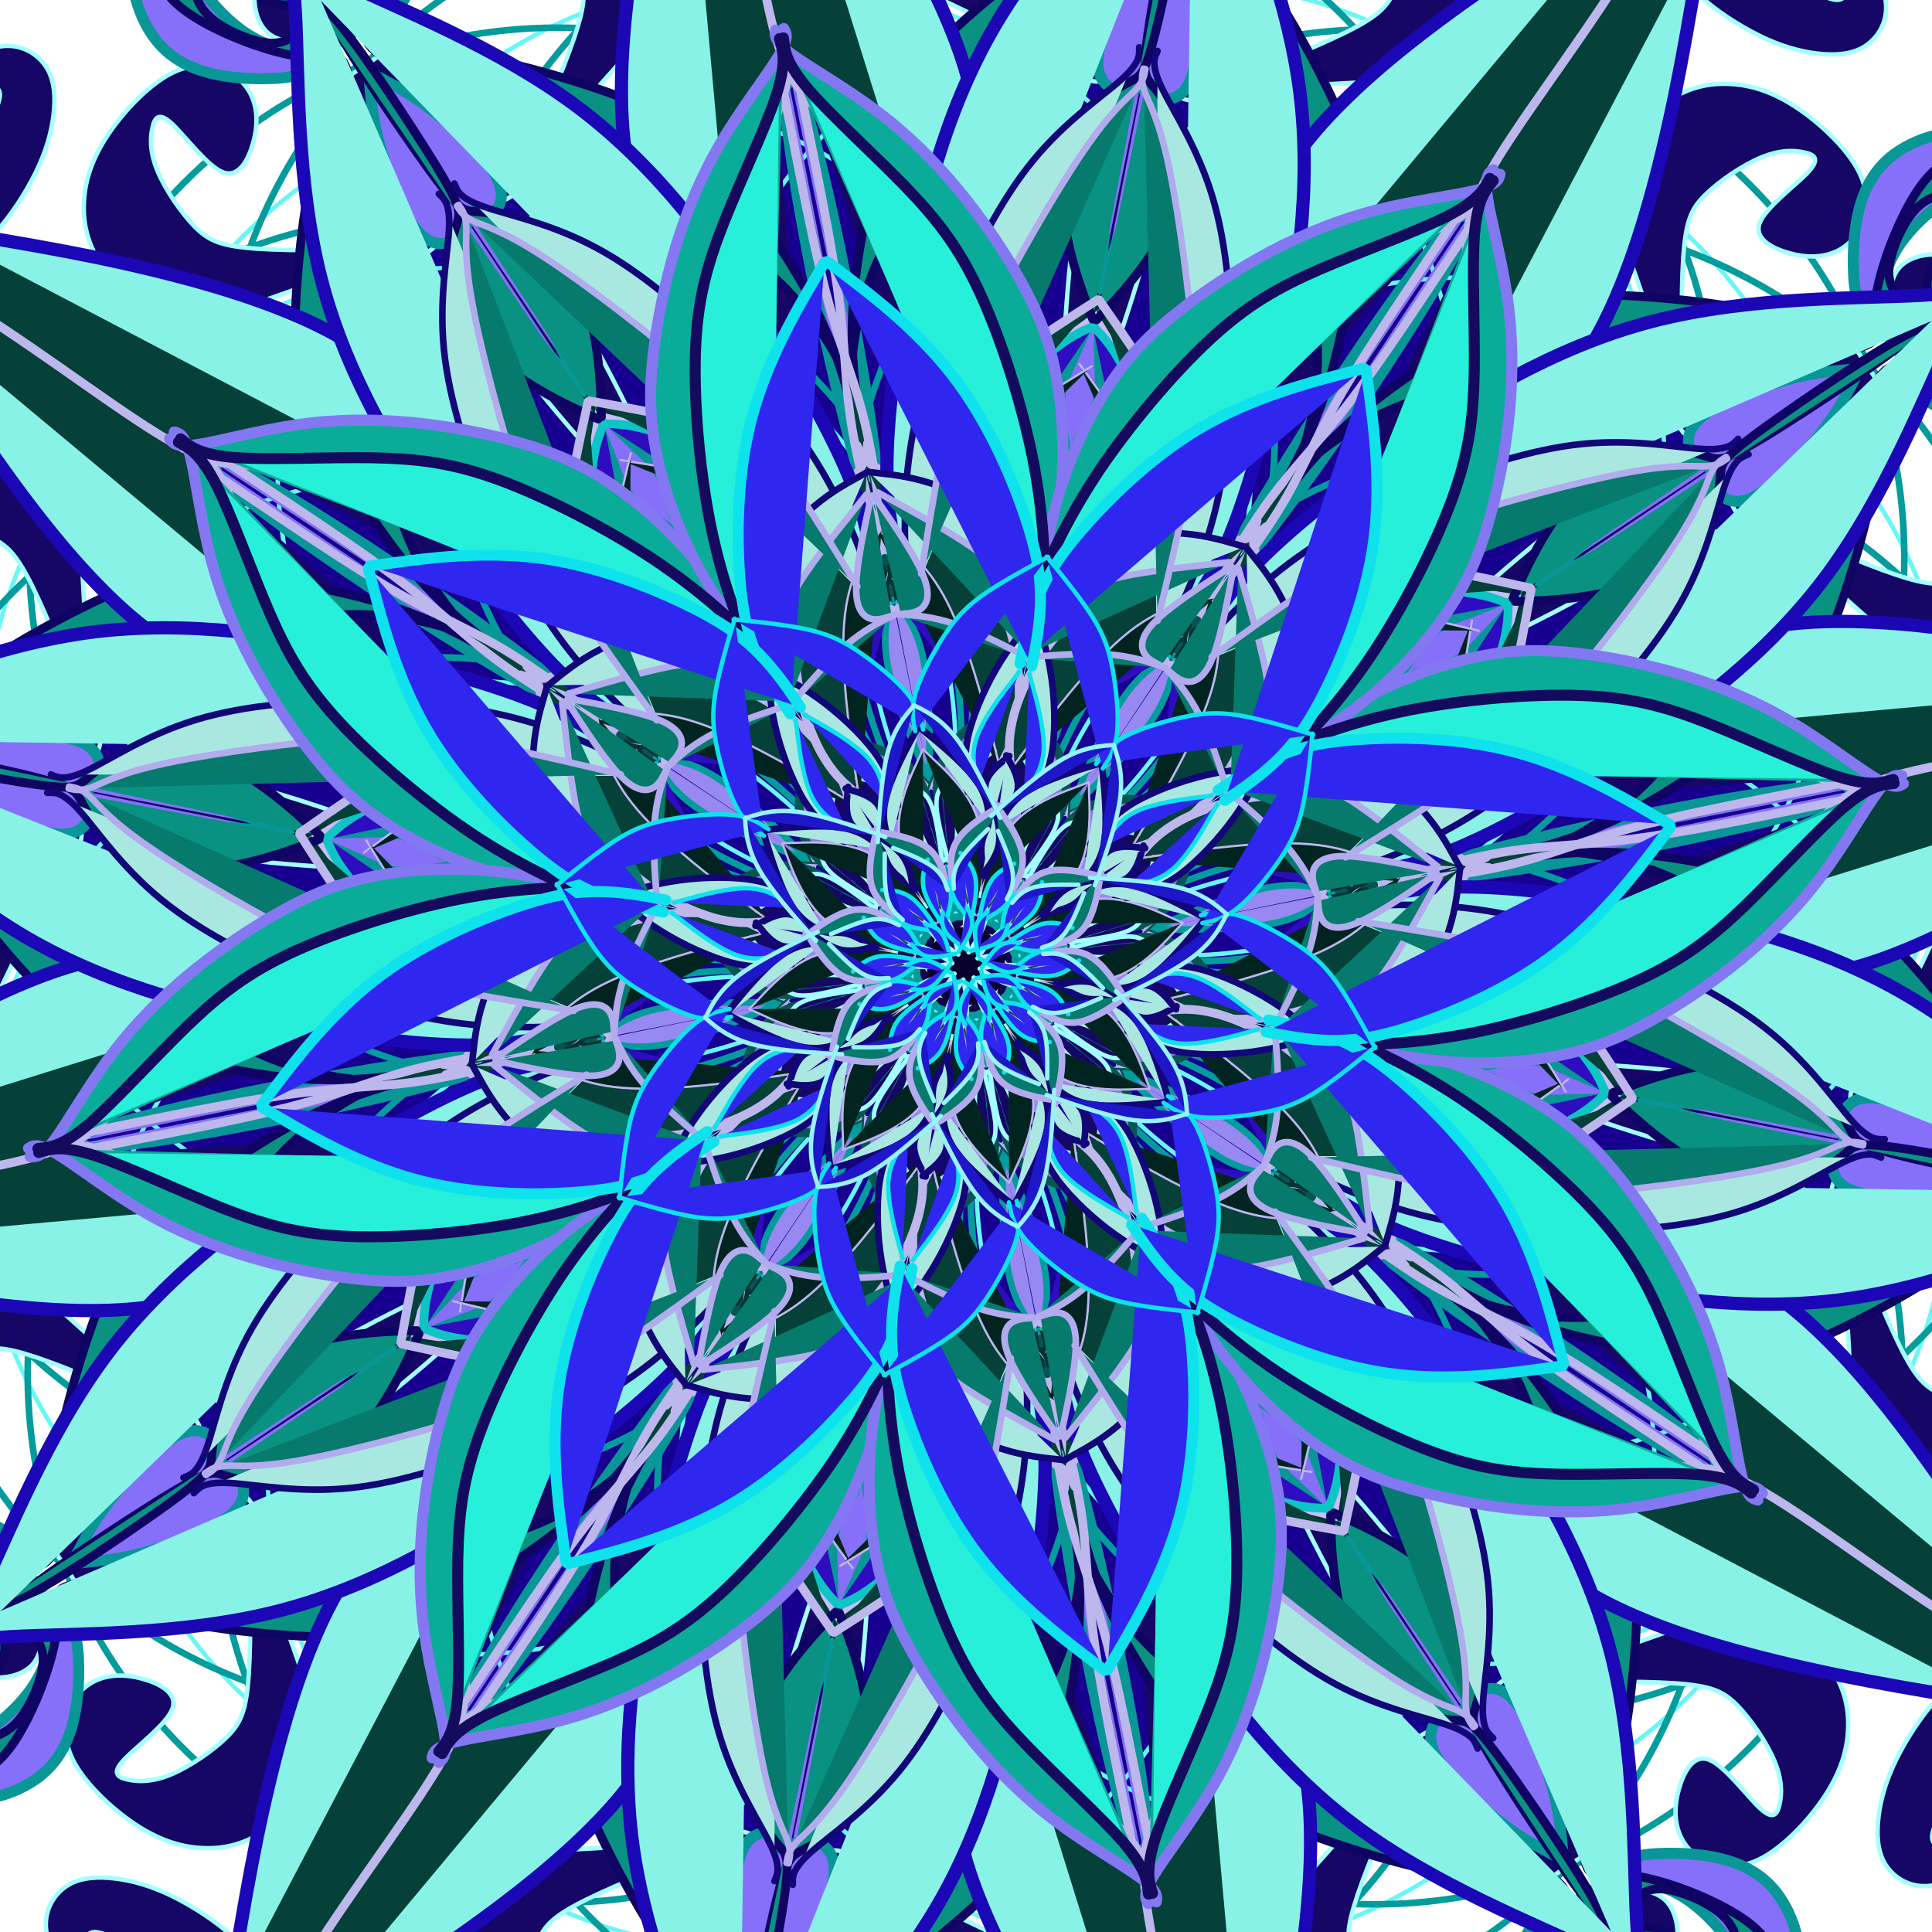 <?xml version="1.0" encoding="utf-8"?>
<!-- Generator: https://www.toybytoy.com/console/Draw-mandala -->
<svg width="527" class="" height="527" viewBox="-175 -175 877 877" xmlns="http://www.w3.org/2000/svg" xmlns:xlink="http://www.w3.org/1999/xlink"><style>symbol{overflow: visible;}</style><defs><symbol id="fig1"><circle cx="-64.5" cy="-227.3" r="193.6" fill="#17008f" stroke="none" stroke-width="0"></circle></symbol><symbol id="fig2"><circle cx="-2.5" cy="-42.3" r="15" fill="#130369" stroke="none" stroke-width="0"></circle></symbol><symbol id="fig3"><circle cx="12.5" cy="-22.3" r="8.1" fill="#0e034a" stroke="none" stroke-width="0"></circle></symbol><symbol id="fig4"><circle cx="-4.5" cy="-5.3" r="11" fill="#08012e" stroke="none" stroke-width="0"></circle></symbol><symbol id="fig5"><circle cx="2.5" cy="-245.3" r="221" fill="none" stroke="#68f7f7" stroke-width="2"></circle></symbol><symbol id="fig6"><circle cx="0.5" cy="-262.3" r="240.1" fill="none" stroke="#029c9c" stroke-width="3"></circle></symbol><symbol id="fig7"><path d="M-16.5,-83.3L-20.5,-92.8C-24.5,-102.3,-32.5,-121.3,-35.3,-135.3C-38.2,-149.3,-35.8,-158.3,-34.7,-162.8L-33.5,-167.3" fill="#9888f2" stroke="#029c9c" stroke-width="3" stroke-linecap="round"></path></symbol><symbol id="fig8"><path d="M-6.5,-30.3L-8.7,-37.7C-10.8,-45,-15.2,-59.7,-24,-69C-32.8,-78.3,-46.2,-82.3,-52.8,-84.3L-59.5,-86.3" fill="#9888f2" stroke="#029c9c" stroke-width="6" stroke-linecap="round"></path></symbol><symbol id="fig9"><path d="M-9.5,-27.3L-11.3,-31.3C-13.2,-35.3,-16.8,-43.3,-21.7,-48.5C-26.5,-53.7,-32.5,-56,-35.5,-57.2L-38.5,-58.3" fill="#9888f2" stroke="#075454" stroke-width="6" stroke-linecap="round"></path></symbol><symbol id="fig10"><path d="M-6.5,-6.3L-7.8,-10.7C-9.2,-15,-11.8,-23.7,-12.3,-30.5C-12.8,-37.3,-11.2,-42.3,-10.3,-44.8L-9.5,-47.3" fill="#bbb1f0" stroke="#075454" stroke-width="1" stroke-linecap="round"></path></symbol><symbol id="fig11"><path d="M-13.5,-79.3L-16.8,-83C-20.2,-86.7,-26.8,-94,-36,-97.7C-45.2,-101.3,-56.8,-101.3,-62.7,-101.3L-68.5,-101.3" fill="#bbb1f0" stroke="#075454" stroke-width="1" stroke-linecap="round"></path></symbol><symbol id="fig12"><path d="M-16.5,-65.3L-16.7,-68C-16.8,-70.7,-17.2,-76,-19.7,-81.5C-22.2,-87,-26.8,-92.7,-35.7,-96.7C-44.5,-100.7,-57.5,-103,-64,-104.2L-70.5,-105.3" fill="#8a7ade" stroke="#075454" stroke-width="4" stroke-linecap="round"></path></symbol><symbol id="fig13"><path d="M-143.5,-96.3L-149,-99.3C-154.5,-102.3,-165.5,-108.3,-176.5,-112.8C-187.5,-117.3,-198.5,-120.3,-217.5,-122.3C-236.5,-124.3,-263.5,-125.3,-283.5,-124.2C-303.5,-123,-316.5,-119.7,-332.8,-111.8C-349.2,-104,-368.8,-91.7,-381.5,-85.8C-394.2,-80,-399.8,-80.7,-402.7,-81L-405.5,-81.3" fill="#8a7ade" stroke="#075454" stroke-width="4" stroke-linecap="round"></path></symbol><symbol id="fig14"><path d="M102.5,-70.3L110.8,-74.5C119.2,-78.7,135.8,-87,148.5,-95.5C161.2,-104,169.8,-112.7,179,-124.5C188.2,-136.3,197.8,-151.3,213.8,-182.5C229.8,-213.7,252.2,-261,261.7,-298.5C271.2,-336,267.8,-363.7,268.2,-379.2C268.5,-394.7,272.5,-398,274.5,-399.7L276.5,-401.3" fill="#6044f2" stroke="#4fc4c4" stroke-width="4" stroke-linecap="round"></path></symbol><symbol id="fig15"><path d="M99.5,-65.3L101.2,-67.5C102.8,-69.7,106.2,-74,118.5,-80.5C130.8,-87,152.2,-95.7,176.2,-102.3C200.2,-109,226.8,-113.7,254.8,-116C282.8,-118.3,312.2,-118.3,345.2,-113C378.2,-107.7,414.8,-97,434.5,-92.3C454.2,-87.7,456.8,-89,458.2,-89.7L459.5,-90.3" fill="#160766" stroke="#a3ffff" stroke-width="4" stroke-linecap="round"></path></symbol><symbol id="fig16"><path d="M-59.5,-89.3L-59.7,-93.5C-59.8,-97.7,-60.2,-106,-62,-112.8C-63.8,-119.7,-67.2,-125,-71.8,-128.2C-76.5,-131.3,-82.5,-132.3,-86.3,-134C-90.2,-135.7,-91.8,-138,-92.7,-139.2L-93.5,-140.3" fill="#160766" stroke="#a3ffff" stroke-width="2" stroke-linecap="round"></path></symbol><symbol id="fig17"><path d="M-90.5,-132.3L-95.8,-140.8C-101.2,-149.3,-111.8,-166.3,-125.7,-194.5C-139.5,-222.7,-156.5,-262,-173.8,-290.7C-191.2,-319.3,-208.8,-337.3,-214,-346.2C-219.2,-355,-211.8,-354.7,-202.8,-367.3C-193.8,-380,-183.2,-405.7,-177.8,-421.5C-172.5,-437.3,-172.5,-443.3,-176,-451.7C-179.5,-460,-186.5,-470.7,-193,-477.2C-199.5,-483.7,-205.5,-486,-210.2,-486.8C-214.8,-487.7,-218.2,-487,-215.3,-479.3C-212.5,-471.7,-203.5,-457,-203.8,-449.3C-204.2,-441.7,-213.8,-441,-221.7,-442C-229.5,-443,-235.5,-445.7,-239.8,-449.8C-244.2,-454,-246.8,-459.7,-246.8,-466.7C-246.8,-473.7,-244.2,-482,-235.5,-489C-226.8,-496,-212.2,-501.7,-199.7,-504.2C-187.2,-506.7,-176.8,-506,-167.7,-502.8C-158.5,-499.7,-150.5,-494,-145,-485.8C-139.5,-477.7,-136.5,-467,-135.8,-458.3C-135.2,-449.7,-136.8,-443,-139.2,-436.8C-141.5,-430.7,-144.5,-425,-152.2,-415.8C-159.8,-406.7,-172.2,-394,-182.3,-380.7C-192.5,-367.3,-200.5,-353.3,-207,-349C-213.5,-344.7,-218.5,-350,-219.7,-360.3C-220.8,-370.7,-218.2,-386,-222.3,-396.3C-226.5,-406.7,-237.5,-412,-245.5,-414.7C-253.5,-417.3,-258.5,-417.3,-262.8,-415.3C-267.2,-413.3,-270.8,-409.3,-273.8,-408.8C-276.8,-408.3,-279.2,-411.3,-280.5,-416C-281.8,-420.7,-282.2,-427,-280.3,-431.2C-278.5,-435.3,-274.5,-437.3,-272,-441.2C-269.5,-445,-268.5,-450.7,-270.3,-455.5C-272.2,-460.3,-276.8,-464.3,-282.8,-466.8C-288.8,-469.3,-296.2,-470.3,-300.8,-469.8C-305.5,-469.3,-307.5,-467.3,-310,-471.5C-312.5,-475.7,-315.5,-486,-312.8,-499.7C-310.2,-513.3,-301.8,-530.3,-282.5,-548.2C-263.2,-566,-232.8,-584.7,-209,-594.7C-185.2,-604.7,-167.8,-606,-156,-604.2C-144.2,-602.3,-137.8,-597.3,-134.3,-591.8C-130.8,-586.3,-130.2,-580.3,-132,-575.2C-133.8,-570,-138.2,-565.7,-143.2,-562.5C-148.2,-559.3,-153.8,-557.3,-162.3,-556.3C-170.8,-555.3,-182.2,-555.3,-189,-555.5C-195.8,-555.7,-198.2,-556,-199.7,-558.3C-201.2,-560.7,-201.8,-565,-201,-568.5C-200.2,-572,-197.8,-574.7,-193,-577C-188.2,-579.3,-180.8,-581.3,-182.5,-581.7C-184.2,-582,-194.8,-580.7,-203.2,-577C-211.5,-573.3,-217.5,-567.3,-219.8,-560.7C-222.2,-554,-220.8,-546.7,-216.8,-541.3C-212.8,-536,-206.2,-532.7,-198.3,-530.5C-190.5,-528.3,-181.5,-527.3,-171,-528C-160.5,-528.7,-148.5,-531,-139.7,-534.2C-130.8,-537.3,-125.2,-541.3,-121.2,-545.7C-117.2,-550,-114.8,-554.7,-115.7,-565.2C-116.5,-575.7,-120.5,-592,-126.7,-603.2C-132.8,-614.3,-141.2,-620.3,-154,-624C-166.8,-627.7,-184.2,-629,-200.3,-627.8C-216.5,-626.7,-231.5,-623,-242.7,-619C-253.8,-615,-261.2,-610.7,-270.2,-602.3C-279.2,-594,-289.8,-581.7,-297,-570.8C-304.2,-560,-307.8,-550.7,-310.5,-535.7C-313.2,-520.7,-314.8,-500,-316.5,-494C-318.2,-488,-319.8,-496.7,-318.8,-512.7C-317.8,-528.7,-314.2,-552,-312.3,-570.7C-310.5,-589.3,-310.5,-603.3,-312.2,-616.5C-313.8,-629.7,-317.2,-642,-321.2,-650.5C-325.2,-659,-329.8,-663.7,-336.7,-667C-343.5,-670.3,-352.5,-672.3,-367.5,-670.2C-382.5,-668,-403.5,-661.7,-416.7,-659.7C-429.8,-657.7,-435.2,-660,-439,-663C-442.8,-666,-445.2,-669.7,-446.3,-671.5L-447.5,-673.3" fill="#160766" stroke="#a3ffff" stroke-width="2" stroke-linecap="round"></path></symbol><symbol id="fig18"><path d="M-14.5,-55.3L-17.3,-60C-20.2,-64.7,-25.8,-74,-33.8,-79.3C-41.8,-84.7,-52.2,-86,-57.3,-86.7L-62.5,-87.3" fill="#160766" stroke="#a3ffff" stroke-width="2" stroke-linecap="round"></path></symbol><symbol id="fig19"><path d="M-21.5,-80.3L-21.7,-76.7C-21.8,-73,-22.2,-65.7,-20.3,-59.8C-18.5,-54,-14.5,-49.7,-12.5,-47.5L-10.5,-45.3" fill="#160766" stroke="#a3ffff" stroke-width="2" stroke-linecap="round"></path></symbol><symbol id="fig20"><path d="M-10.5,-45.3L-11.2,-50.2C-11.8,-55,-13.2,-64.7,-14.8,-70.3C-16.5,-76,-18.5,-77.7,-19.5,-78.5L-20.5,-79.3" fill="#160766" stroke="#a3ffff" stroke-width="2" stroke-linecap="round"></path></symbol><symbol id="fig21"><path d="M-3.5,-5.3L-4.2,-8.5C-4.8,-11.7,-6.2,-18,-9.2,-22C-12.2,-26,-16.8,-27.7,-19.2,-28.5L-21.5,-29.3" fill="#160766" stroke="#a3ffff" stroke-width="2" stroke-linecap="round"></path></symbol><symbol id="fig22"><path d="M-17.5,-27.3L-19.7,-28.3C-21.8,-29.3,-26.2,-31.3,-30.3,-31.2C-34.5,-31,-38.5,-28.7,-40.5,-27.5L-42.5,-26.3" fill="#160766" stroke="#a3ffff" stroke-width="2" stroke-linecap="round"></path></symbol><symbol id="fig23"><path d="M110.5,-168.3L115,-176.8C119.5,-185.3,128.5,-202.3,146.3,-231C164.2,-259.7,190.8,-300,212.7,-327.7C234.5,-355.3,251.5,-370.3,260.2,-381.3C268.8,-392.3,269.2,-399.3,272,-404.8C274.8,-410.3,280.2,-414.3,288.2,-415.7C296.2,-417,306.8,-415.7,313.7,-418.3C320.5,-421,323.5,-427.7,324.3,-432.5C325.2,-437.3,323.8,-440.3,321.3,-443.3C318.8,-446.3,315.2,-449.3,311.7,-450.2C308.2,-451,304.8,-449.7,302.8,-448.2C300.8,-446.7,300.2,-445,307,-456.2C313.8,-467.3,328.2,-491.3,342.3,-510.8C356.5,-530.3,370.5,-545.3,382,-555.7C393.5,-566,402.5,-571.7,413.2,-574C423.8,-576.3,436.2,-575.3,443.2,-573.7C450.2,-572,451.8,-569.7,452.3,-565.7C452.8,-561.7,452.2,-556,447.7,-551.3C443.2,-546.7,434.8,-543,428.3,-541.3C421.8,-539.7,417.2,-540,414.5,-543C411.8,-546,411.2,-551.7,411.8,-555.2C412.5,-558.7,414.5,-560,413.5,-557.8C412.5,-555.7,408.5,-550,407.5,-544.3C406.5,-538.7,408.5,-533,413.7,-528.8C418.8,-524.7,427.2,-522,443.7,-520.2C460.2,-518.3,484.8,-517.3,502.5,-519.5C520.2,-521.7,530.8,-527,537.5,-534C544.2,-541,546.8,-549.7,546.5,-557.7C546.2,-565.7,542.8,-573,534.8,-579.7C526.8,-586.3,514.2,-592.3,495.8,-596.5C477.5,-600.7,453.5,-603,437.5,-600.2C421.5,-597.3,413.5,-589.3,412,-588.3C410.5,-587.3,415.5,-593.3,435.8,-600.8C456.2,-608.3,491.8,-617.3,517,-626.8C542.2,-636.3,556.8,-646.3,565,-657.5C573.2,-668.7,574.8,-681,572.5,-711C570.2,-741,563.8,-788.7,562.7,-816C561.5,-843.3,565.5,-850.3,568.7,-854C571.8,-857.7,574.2,-858,575.3,-858.2L576.5,-858.3" fill="#8670fa" stroke="#089696" stroke-width="5" stroke-linecap="round"></path></symbol><symbol id="fig24"><path d="M-44.5,228.7L-47.8,233.7C-51.2,238.7,-57.8,248.7,-60,256.8C-62.2,265,-59.8,271.3,-60.7,298C-61.5,324.7,-65.5,371.7,-69.2,390.7C-72.8,409.7,-76.2,400.7,-82.5,396.2C-88.8,391.7,-98.2,391.7,-102.2,403.2C-106.2,414.7,-104.8,437.7,-102.3,452.3C-99.8,467,-96.2,473.3,-95.5,480C-94.8,486.7,-97.2,493.7,-101.3,496.3C-105.5,499,-111.5,497.3,-118.5,499.3C-125.5,501.3,-133.5,507,-139.7,516C-145.8,525,-150.2,537.3,-151.3,547.3C-152.5,557.3,-150.5,565,-146.8,571C-143.2,577,-137.8,581.3,-133.5,583.7C-129.2,586,-125.8,586.3,-122.7,585C-119.5,583.7,-116.5,580.7,-114.8,578.3C-113.2,576,-112.8,574.3,-114.5,576.2C-116.2,578,-119.8,583.3,-126,587C-132.2,590.7,-140.8,592.7,-149.8,589.8C-158.8,587,-168.2,579.3,-173.8,569.3C-179.5,559.3,-181.5,547,-180.3,536.5C-179.2,526,-174.8,517.3,-167,510C-159.2,502.7,-147.8,496.7,-136.2,492.5C-124.5,488.3,-112.5,486,-110.7,507.7C-108.8,529.3,-117.2,575,-126.3,606.3C-135.5,637.7,-145.5,654.7,-149.8,679.2C-154.2,703.7,-152.8,735.7,-154.5,757.7C-156.2,779.7,-160.8,791.7,-177.2,799.7C-193.5,807.7,-221.5,811.7,-240,807.5C-258.5,803.3,-267.5,791,-269.5,782C-271.5,773,-266.5,767.3,-257.5,764.8C-248.5,762.3,-235.5,763,-226.3,766C-217.2,769,-211.8,774.3,-209.7,773.8C-207.5,773.3,-208.5,767,-223,759.5C-237.5,752,-265.5,743.3,-289.8,748.2C-314.2,753,-334.8,771.3,-331.7,793C-328.5,814.7,-301.5,839.7,-278.5,852C-255.5,864.3,-236.5,864,-221.2,856.3C-205.8,848.7,-194.2,833.7,-197,837.7C-199.8,841.7,-217.2,864.7,-218,877C-218.8,889.3,-203.2,891,-193.7,890.5C-184.2,890,-180.8,887.3,-179.2,886L-177.5,884.7" fill="#8670fa" stroke="#089696" stroke-width="5" stroke-linecap="round"></path></symbol><symbol id="fig25"><path d="M-35.5,-163.3L-36.8,-168.3C-38.2,-173.3,-40.8,-183.3,-46.5,-193C-52.2,-202.7,-60.8,-212,-72.5,-220C-84.2,-228,-98.8,-234.7,-116.5,-240.5C-134.2,-246.3,-154.8,-251.3,-165.2,-253.8L-175.5,-256.3" fill="#c8bef7" stroke="#033333" stroke-width="5" stroke-linecap="round"></path></symbol><symbol id="fig26"><path d="M19.5,-105.3L18.3,-112.5C17.2,-119.7,14.8,-134,11.2,-143.2C7.5,-152.3,2.5,-156.3,-5.3,-160.2C-13.2,-164,-23.8,-167.7,-29.7,-171.2C-35.5,-174.7,-36.5,-178,-37,-179.7L-37.5,-181.3" fill="#c8bef7" stroke="#033333" stroke-width="2" stroke-linecap="round"></path></symbol><symbol id="fig27"><path d="M86.5,-56.3L94.2,-56.5C101.8,-56.7,117.2,-57,130.2,-53.3C143.2,-49.7,153.8,-42,159.2,-38.2L164.5,-34.3" fill="#2d0dbf" stroke="#0ec4c4" stroke-width="2" stroke-linecap="round"></path></symbol><symbol id="fig28"><path d="M97.5,-136.3L101.5,-139.7C105.5,-143,113.5,-149.7,123.3,-155C133.2,-160.3,144.8,-164.3,162.2,-167C179.5,-169.7,202.5,-171,217.5,-170.3C232.5,-169.7,239.5,-167,243,-165.7L246.5,-164.3" fill="#2d0dbf" stroke="#0ec4c4" stroke-width="4" stroke-linecap="round"></path></symbol><symbol id="fig29"><path d="M30.5,-153.3L25,-159C19.5,-164.7,8.5,-176,-3.5,-182.8C-15.5,-189.7,-28.5,-192,-35,-193.2L-41.5,-194.3" fill="#2d0dbf" stroke="#0ec4c4" stroke-width="4" stroke-linecap="round"></path></symbol><symbol id="fig30"><path d="M-50.5,-248.3L-52.8,-257C-55.2,-265.7,-59.8,-283,-71.3,-304.3C-82.8,-325.7,-101.2,-351,-113.3,-365.7C-125.5,-380.3,-131.5,-384.3,-145.7,-390.2C-159.8,-396,-182.2,-403.7,-205,-409.2C-227.8,-414.7,-251.2,-418,-265.3,-422.3C-279.5,-426.7,-284.5,-432,-283.7,-435.7C-282.8,-439.3,-276.2,-441.3,-271.8,-444.5C-267.5,-447.7,-265.5,-452,-264.7,-459.2C-263.8,-466.3,-264.2,-476.3,-267.3,-483.5C-270.5,-490.7,-276.5,-495,-285.2,-498C-293.8,-501,-305.2,-502.7,-312.3,-499.8C-319.5,-497,-322.5,-489.7,-324,-489C-325.5,-488.3,-325.5,-494.3,-321.8,-499.8C-318.2,-505.3,-310.8,-510.3,-302.8,-513.2C-294.8,-516,-286.2,-516.7,-279.3,-513.7C-272.5,-510.7,-267.5,-504,-264.8,-492.8C-262.2,-481.7,-261.8,-466,-263,-453.3C-264.2,-440.7,-266.8,-431,-269.8,-425.3C-272.8,-419.7,-276.2,-418,-249.7,-404.3C-223.2,-390.7,-166.8,-365,-131.2,-344.2C-95.5,-323.3,-80.5,-307.3,-71,-295C-61.5,-282.7,-57.5,-274,-55.5,-269.7L-53.5,-265.3" fill="#099181" stroke="#0f0363" stroke-width="4" stroke-linecap="round"></path></symbol><symbol id="fig31"><path d="M-165.5,-249.3L-165.7,-254.8C-165.8,-260.3,-166.2,-271.3,-168.2,-283.3C-170.2,-295.3,-173.8,-308.3,-181.3,-318.5C-188.8,-328.7,-200.2,-336,-208.3,-339.3C-216.5,-342.7,-221.5,-342,-225.5,-342.8C-229.5,-343.7,-232.5,-346,-244.7,-362.8C-256.8,-379.7,-278.2,-411,-286.7,-427.3C-295.2,-443.7,-290.8,-445,-287.8,-448C-284.8,-451,-283.2,-455.7,-283.3,-461C-283.5,-466.3,-285.5,-472.3,-294.2,-480.8C-302.8,-489.3,-318.2,-500.3,-328.7,-509.8C-339.2,-519.3,-344.8,-527.3,-348.2,-534.8C-351.5,-542.3,-352.5,-549.3,-351,-556.5C-349.5,-563.7,-345.5,-571,-336.8,-580.3C-328.2,-589.7,-314.8,-601,-304.2,-606.7C-293.5,-612.3,-285.5,-612.3,-281,-609.8C-276.5,-607.3,-275.5,-602.3,-276.2,-597.7C-276.8,-593,-279.2,-588.7,-287.5,-585.8C-295.8,-583,-310.2,-581.7,-318.7,-580C-327.2,-578.3,-329.8,-576.3,-333.7,-571.7C-337.5,-567,-342.5,-559.7,-345.5,-552C-348.5,-544.3,-349.5,-536.3,-350.7,-535.2C-351.8,-534,-353.2,-539.7,-352.7,-548.5C-352.2,-557.3,-349.8,-569.3,-351.3,-581C-352.8,-592.7,-358.2,-604,-367.3,-616.3C-376.5,-628.7,-389.5,-642,-402.3,-652.3C-415.2,-662.7,-427.8,-670,-437.2,-678C-446.5,-686,-452.5,-694.7,-455.2,-702.3C-457.8,-710,-457.2,-716.7,-453.8,-724.8C-450.5,-733,-444.5,-742.7,-437,-748.7C-429.5,-754.7,-420.5,-757,-414.8,-756.8C-409.2,-756.7,-406.8,-754,-406,-750.7C-405.2,-747.3,-405.8,-743.3,-407.2,-740.2C-408.5,-737,-410.5,-734.7,-415.3,-733C-420.2,-731.3,-427.8,-730.3,-429.3,-728.7C-430.8,-727,-426.2,-724.7,-420.5,-724.2C-414.8,-723.7,-408.2,-725,-401.8,-729C-395.5,-733,-389.5,-739.7,-386.7,-746C-383.8,-752.3,-384.2,-758.3,-387.8,-764.3C-391.5,-770.3,-398.5,-776.3,-406,-780.2C-413.5,-784,-421.5,-785.7,-428.2,-785C-434.8,-784.3,-440.2,-781.3,-447.8,-769.3C-455.5,-757.3,-465.5,-736.3,-472.7,-733.5C-479.8,-730.7,-484.2,-746,-489,-757.3C-493.8,-768.7,-499.2,-776,-505,-780.3C-510.8,-784.7,-517.2,-786,-516.8,-794C-516.5,-802,-509.5,-816.7,-505.5,-828C-501.5,-839.3,-500.5,-847.3,-502.5,-852.3C-504.5,-857.3,-509.5,-859.3,-512.5,-859.7C-515.5,-860,-516.5,-858.7,-512.7,-860.2C-508.8,-861.7,-500.2,-866,-488.5,-866.7C-476.8,-867.3,-462.2,-864.3,-452,-859C-441.8,-853.7,-436.2,-846,-434.5,-839.5C-432.8,-833,-435.2,-827.7,-442.2,-821.3C-449.2,-815,-460.8,-807.7,-468.2,-801.5C-475.5,-795.3,-478.5,-790.3,-481,-778.8C-483.5,-767.3,-485.5,-749.3,-491.7,-750.5C-497.8,-751.7,-508.2,-772,-514.3,-787.7C-520.5,-803.3,-522.5,-814.3,-533.5,-823.2C-544.5,-832,-564.5,-838.7,-573.5,-848C-582.5,-857.3,-580.5,-869.3,-579.5,-875.3L-578.5,-881.3" fill="#099181" stroke="#0f0363" stroke-width="4" stroke-linecap="round"></path></symbol><symbol id="fig32"><path d="M108.5,-156.3L109.7,-163.7C110.8,-171,113.2,-185.7,112.8,-198.8C112.5,-212,109.5,-223.7,100.3,-240.7C91.2,-257.7,75.8,-280,68.2,-291.2L60.5,-302.3" fill="#054039" stroke="#bdb7ed" stroke-width="4" stroke-linecap="round"></path></symbol><symbol id="fig33"><path d="M90.5,-138.3L88.5,-141.5C86.5,-144.7,82.5,-151,85.2,-156.5C87.8,-162,97.2,-166.7,103.5,-171.2C109.8,-175.7,113.2,-180,114.8,-182.2L116.5,-184.3" fill="#054039" stroke="#bdb7ed" stroke-width="4" stroke-linecap="round"></path></symbol><symbol id="fig34"><path d="M-160.5,-106.3L-170.2,-111.8C-179.8,-117.3,-199.2,-128.3,-214.3,-139.8C-229.5,-151.3,-240.5,-163.3,-269,-183.8C-297.5,-204.3,-343.5,-233.3,-366,-249.5C-388.5,-265.7,-387.5,-269,-383.2,-272.7C-378.8,-276.3,-371.2,-280.3,-363.8,-281.7C-356.5,-283,-349.5,-281.7,-344.2,-279.5C-338.8,-277.3,-335.2,-274.3,-333.5,-270.8C-331.8,-267.3,-332.2,-263.3,-336.5,-259.2C-340.8,-255,-349.2,-250.7,-350.2,-248C-351.2,-245.3,-344.8,-244.3,-339,-247.2C-333.2,-250,-327.8,-256.7,-327.7,-265.5C-327.5,-274.3,-332.5,-285.3,-342,-292.3C-351.5,-299.3,-365.5,-302.3,-378,-300.3C-390.5,-298.3,-401.5,-291.3,-408.3,-288C-415.2,-284.7,-417.8,-285,-433.3,-294C-448.8,-303,-477.2,-320.7,-502,-338C-526.8,-355.3,-548.2,-372.3,-561.3,-384C-574.5,-395.7,-579.5,-402,-582,-409.2C-584.5,-416.3,-584.5,-424.3,-583,-431.3C-581.5,-438.3,-578.5,-444.3,-574.3,-444.2C-570.2,-444,-564.8,-437.7,-561.5,-429.7C-558.2,-421.7,-556.8,-412,-550.5,-399.5C-544.2,-387,-532.8,-371.7,-527.2,-364L-521.5,-356.3" fill="#054039" stroke="#bdb7ed" stroke-width="4" stroke-linecap="round"></path></symbol><symbol id="fig35"><path d="M-100.5,236.7L-107.7,247.8C-114.8,259,-129.2,281.3,-146.7,297.5C-164.2,313.7,-184.8,323.7,-200.2,329.5C-215.5,335.3,-225.5,337,-241,356.3C-256.5,375.7,-277.5,412.7,-300.3,445.3C-323.2,478,-347.8,506.3,-363.7,526.5C-379.5,546.7,-386.5,558.7,-390,568.3C-393.5,578,-393.5,585.3,-397.7,591.3C-401.8,597.3,-410.2,602,-416.7,610C-423.2,618,-427.8,629.3,-440.3,637.7C-452.8,646,-473.2,651.3,-493.5,647.5C-513.8,643.7,-534.2,630.7,-542.5,620.2C-550.8,609.7,-547.2,601.7,-539.5,599.3C-531.8,597,-520.2,600.3,-513.5,604.5C-506.8,608.7,-505.2,613.7,-504.3,610.3C-503.5,607,-503.5,595.3,-493,587C-482.5,578.7,-461.5,573.7,-443.8,574.5C-426.2,575.3,-411.8,582,-410,588.7C-408.2,595.3,-418.8,602,-430.3,616C-441.8,630,-454.2,651.3,-461,666.8C-467.8,682.3,-469.2,692,-480.2,713.2C-491.2,734.3,-511.8,767,-524.3,791.8C-536.8,816.7,-541.2,833.7,-528.8,840.3C-516.5,847,-487.5,843.3,-469.3,844.3C-451.2,845.3,-443.8,851,-438.7,853.8C-433.5,856.7,-430.5,856.7,-425.2,852C-419.8,847.3,-412.2,838,-403.2,830.8C-394.2,823.7,-383.8,818.7,-374.8,820.8C-365.8,823,-358.2,832.3,-356.7,840.5C-355.2,848.7,-359.8,855.7,-358.2,855.7C-356.5,855.7,-348.5,848.7,-349.7,836.8C-350.8,825,-361.2,808.3,-376.3,805.5C-391.5,802.7,-411.5,813.7,-426.2,826.3C-440.8,839,-450.2,853.3,-467.3,861.2C-484.5,869,-509.5,870.3,-528.7,867.2C-547.8,864,-561.2,856.3,-569.5,855.5C-577.8,854.7,-581.2,860.7,-582.8,861.5C-584.5,862.3,-584.5,858,-580.7,853.8C-576.8,849.7,-569.2,845.7,-564.7,841.2C-560.2,836.7,-558.8,831.7,-555.7,827.7C-552.5,823.7,-547.5,820.7,-545,816.3C-542.5,812,-542.5,806.3,-542,804C-541.5,801.7,-540.5,802.7,-540,803.2L-539.5,803.7" fill="#054039" stroke="#bdb7ed" stroke-width="4" stroke-linecap="round"></path></symbol><symbol id="fig36"><path d="M16.5,-92.3L18,-95.3C19.5,-98.3,22.5,-104.3,23.7,-114.7C24.8,-125,24.2,-139.7,19.5,-154.3C14.8,-169,6.2,-183.7,-1.2,-194.2C-8.5,-204.7,-14.5,-211,-21.5,-215.7C-28.5,-220.3,-36.5,-223.3,-41.3,-226.5C-46.2,-229.7,-47.8,-233,-48.7,-234.7L-49.5,-236.3" fill="#054039" stroke="#bdb7ed" stroke-width="4" stroke-linecap="round"></path></symbol><symbol id="fig37"><path d="M6.5,-34.3L7,-40.5C7.5,-46.7,8.5,-59,4.2,-69.7C-0.2,-80.3,-9.8,-89.3,-14.7,-93.8L-19.5,-98.3" fill="#012420" stroke="#bdb7ed" stroke-width="1" stroke-linecap="round"></path></symbol><symbol id="fig38"><path d="M-23.5,-33.3L-25.5,-35.3" fill="#012420" stroke="#bdb7ed" stroke-width="1" stroke-linecap="round"></path></symbol><symbol id="fig39"><path d="M-52.5,-76.3L-49.5,-68.3C-46.5,-60.3,-40.5,-44.3,-34,-34.8C-27.5,-25.3,-20.5,-22.3,-17,-20.8L-13.5,-19.3" fill="#012420" stroke="#bdb7ed" stroke-width="1" stroke-linecap="round"></path></symbol><symbol id="fig40"><path d="M74.5,-48.3L89.7,-50.5C104.8,-52.7,135.2,-57,155.8,-55.3C176.5,-53.7,187.5,-46,193,-42.2L198.5,-38.3" fill="#012420" stroke="#bdb7ed" stroke-width="1" stroke-linecap="round"></path></symbol><symbol id="fig41"><path d="M101.5,-156.3L102,-159.8C102.5,-163.3,103.5,-170.3,101.7,-180.8C99.8,-191.3,95.2,-205.3,86.3,-221.3C77.5,-237.3,64.5,-255.3,58,-264.3L51.5,-273.3" fill="#012420" stroke="#bdb7ed" stroke-width="1" stroke-linecap="round"></path></symbol><symbol id="fig42"><path d="M0.5,-261.3L1.5,-263.8C2.5,-266.3,4.5,-271.3,6,-289.3C7.5,-307.3,8.5,-338.3,7,-362.8C5.5,-387.3,1.5,-405.3,-7.7,-427.3C-16.8,-449.3,-31.2,-475.3,-51.8,-506.7C-72.5,-538,-99.5,-574.7,-112.3,-590.7C-125.2,-606.7,-123.8,-602,-121,-597.7C-118.2,-593.3,-113.8,-589.3,-108,-586.3C-102.2,-583.3,-94.8,-581.3,-87.3,-588.8C-79.8,-596.3,-72.2,-613.3,-69.5,-629C-66.8,-644.7,-69.2,-659,-79.8,-672.5C-90.5,-686,-109.5,-698.7,-122,-708.5C-134.5,-718.3,-140.5,-725.3,-143.5,-728.8L-146.5,-732.3" fill="#88f2e6" stroke="#1b07b5" stroke-width="6" stroke-linecap="round"></path></symbol><symbol id="fig43"><path d="M-42.5,-180.3L-43.2,-185.8C-43.8,-191.3,-45.2,-202.3,-52.2,-219.8C-59.2,-237.3,-71.8,-261.3,-91.7,-292.3C-111.5,-323.3,-138.5,-361.3,-175.5,-389.3C-212.5,-417.3,-259.5,-435.3,-284.3,-447.3C-309.2,-459.3,-311.8,-465.3,-319.5,-475.7C-327.2,-486,-339.8,-500.7,-345.7,-513.5C-351.5,-526.3,-350.5,-537.3,-348.2,-544.5C-345.8,-551.7,-342.2,-555,-337.7,-557.8C-333.2,-560.7,-327.8,-563,-323.3,-563.8C-318.8,-564.7,-315.2,-564,-312.3,-562.2C-309.5,-560.3,-307.5,-557.3,-307.2,-553.7C-306.8,-550,-308.2,-545.7,-314.2,-542.2C-320.2,-538.7,-330.8,-536,-336.7,-532.8C-342.5,-529.7,-343.5,-526,-342.7,-523.8C-341.8,-521.7,-339.2,-521,-334.5,-520.5C-329.8,-520,-323.2,-519.7,-315,-521.7C-306.8,-523.7,-297.2,-528,-292,-533.8C-286.8,-539.7,-286.2,-547,-289.7,-553.8C-293.2,-560.7,-300.8,-567,-313.3,-571.8C-325.8,-576.7,-343.2,-580,-354,-580.5C-364.8,-581,-369.2,-578.7,-371.3,-574C-373.5,-569.3,-373.5,-562.3,-367.5,-556.7C-361.5,-551,-349.5,-546.7,-336.5,-538.8C-323.5,-531,-309.5,-519.7,-300.3,-507.7C-291.2,-495.7,-286.8,-483,-286.2,-473.5C-285.5,-464,-288.5,-457.7,-292.5,-454.7C-296.5,-451.7,-301.5,-452,-304,-452.2L-306.5,-452.3" fill="#88f2e6" stroke="#1b07b5" stroke-width="6" stroke-linecap="round"></path></symbol><symbol id="fig44"><path d="M96.5,-133.3L103.7,-141.5C110.8,-149.7,125.2,-166,143,-180C160.8,-194,182.2,-205.7,206.2,-215.8C230.2,-226,256.8,-234.7,280,-237C303.2,-239.3,322.8,-235.3,334,-234.7C345.2,-234,347.8,-236.7,349.2,-238L350.5,-239.3" fill="#a9e8e1" stroke="#130678" stroke-width="3" stroke-linecap="round"></path></symbol><symbol id="fig45"><path d="M29.5,-73.3L31.5,-76.8C33.5,-80.3,37.5,-87.3,39.2,-98C40.8,-108.7,40.2,-123,38.3,-134C36.5,-145,33.5,-152.7,32,-156.5L30.5,-160.3" fill="#a9e8e1" stroke="#130678" stroke-width="3" stroke-linecap="round"></path></symbol><symbol id="fig46"><path d="M10.5,-64.3L10.3,-67.5C10.2,-70.7,9.8,-77,4.2,-84.7C-1.5,-92.3,-12.5,-101.3,-18,-105.8L-23.5,-110.3" fill="#a9e8e1" stroke="#130678" stroke-width="3" stroke-linecap="round"></path></symbol><symbol id="fig47"><path d="M-39.5,-61.3L-39,-58.3C-38.5,-55.3,-37.5,-49.3,-34.7,-45C-31.8,-40.7,-27.2,-38,-24.8,-36.7L-22.5,-35.3" fill="#a9e8e1" stroke="#130678" stroke-width="3" stroke-linecap="round"></path></symbol><symbol id="fig48"><path d="M-39.5,-57.3L-42.2,-58.3C-44.8,-59.3,-50.2,-61.3,-52.5,-65.3C-54.8,-69.3,-54.2,-75.3,-53.8,-78.3L-53.5,-81.3" fill="#a9e8e1" stroke="#130678" stroke-width="3" stroke-linecap="round"></path></symbol><symbol id="fig49"><path d="M28.5,-151.3L31.2,-156.8C33.8,-162.3,39.2,-173.3,44.2,-180C49.2,-186.7,53.8,-189,62.3,-191.5C70.8,-194,83.2,-196.7,94.5,-196.5C105.8,-196.3,116.2,-193.3,121.3,-191.8L126.5,-190.3" fill="#a9e8e1" stroke="#130678" stroke-width="3" stroke-linecap="round"></path></symbol><symbol id="fig50"><path d="M27.5,-141.3L30.7,-145.7C33.8,-150,40.2,-158.7,46.3,-164.7C52.5,-170.7,58.5,-174,70.7,-176.7C82.8,-179.3,101.2,-181.3,110.3,-182.3L119.5,-183.3" fill="#057a6d" stroke="#b2abed" stroke-width="3" stroke-linecap="round"></path></symbol><symbol id="fig51"><path d="M88.5,-136.3L86.8,-137.2C85.2,-138,81.8,-139.7,80.5,-142.8C79.2,-146,79.8,-150.7,86.8,-157.3C93.8,-164,107.2,-172.7,113.8,-177L120.5,-181.3" fill="#057a6d" stroke="#b2abed" stroke-width="3" stroke-linecap="round"></path></symbol><symbol id="fig52"><path d="M90.5,-135.3L93.2,-132.3C95.8,-129.3,101.2,-123.3,106,-113.7C110.8,-104,115.2,-90.7,117.3,-84L119.5,-77.3" fill="#057a6d" stroke="#b2abed" stroke-width="3" stroke-linecap="round"></path></symbol><symbol id="fig53"><path d="M-8.5,-35.3L-9.3,-38.8C-10.2,-42.3,-11.8,-49.3,-17.5,-53.7C-23.2,-58,-32.8,-59.7,-37.7,-60.5L-42.5,-61.3" fill="#057a6d" stroke="#b2abed" stroke-width="3" stroke-linecap="round"></path></symbol><symbol id="fig54"><path d="M111.5,-140.3L121.7,-147.7C131.8,-155,152.2,-169.7,168,-179.7C183.8,-189.7,195.2,-195,218.5,-202.5C241.8,-210,277.2,-219.7,299.2,-223.8C321.2,-228,329.8,-226.7,335.3,-226.8C340.8,-227,343.2,-228.7,344.3,-229.5L345.5,-230.3" fill="#057a6d" stroke="#b2abed" stroke-width="3" stroke-linecap="round"></path></symbol><symbol id="fig55"><path d="M-90.5,-135.3L-95.2,-143.3C-99.8,-151.3,-109.2,-167.3,-121,-181.8C-132.8,-196.3,-147.2,-209.3,-160.7,-218.5C-174.2,-227.7,-186.8,-233,-201.8,-237.3C-216.8,-241.7,-234.2,-245,-251.3,-246.7C-268.5,-248.3,-285.5,-248.3,-303,-245.8C-320.5,-243.3,-338.5,-238.3,-348.3,-236.8C-358.2,-235.3,-359.8,-237.3,-360.7,-238.3L-361.5,-239.3" fill="#0aab99" stroke="#8477f2" stroke-width="5" stroke-linecap="round"></path></symbol><symbol id="fig56"><path d="M-87.5,-131.3L-87.8,-133C-88.2,-134.7,-88.8,-138,-96.8,-146.8C-104.8,-155.7,-120.2,-170,-141.3,-184.2C-162.5,-198.3,-189.5,-212.3,-211,-220.3C-232.5,-228.3,-248.5,-230.3,-269.5,-230.7C-290.5,-231,-316.5,-229.7,-331.8,-230.8C-347.2,-232,-351.8,-235.7,-354.2,-237.5L-356.5,-239.3" fill="#26f0d9" stroke="#140b5e" stroke-width="5" stroke-linecap="round"></path></symbol><symbol id="fig57"><path d="M24.5,-137.3L25.5,-142.2C26.5,-147,28.5,-156.7,32.3,-166.3C36.2,-176,41.8,-185.7,54.3,-199.8C66.8,-214,86.2,-232.7,108.3,-245.3C130.5,-258,155.5,-264.7,168,-268L180.5,-271.3" fill="#2f26f0" stroke="#0ee2ed" stroke-width="5" stroke-linecap="round"></path></symbol><symbol id="fig58"><path d="M-19.5,-107.3L-20,-109.8C-20.5,-112.3,-21.5,-117.3,-26.5,-123.5C-31.5,-129.7,-40.5,-137,-48,-142.2C-55.5,-147.3,-61.5,-150.3,-70.8,-152.5C-80.2,-154.7,-92.8,-156,-99.2,-156.7L-105.5,-157.3" fill="#2f26f0" stroke="#0ee2ed" stroke-width="2" stroke-linecap="round"></path></symbol><symbol id="fig59"><path d="M-16.5,-16.3L-19.2,-16.7C-21.8,-17,-27.2,-17.7,-30.2,-20.7C-33.2,-23.7,-33.8,-29,-34.2,-31.7L-34.5,-34.3" fill="#2f26f0" stroke="#0ee2ed" stroke-width="2" stroke-linecap="round"></path></symbol><symbol id="fig60"><path d="M2.5,-21.3L3.2,-24.7C3.8,-28,5.2,-34.7,4.3,-39.7C3.5,-44.7,0.5,-48,-1,-49.7L-2.5,-51.3" fill="#2f26f0" stroke="#0ee2ed" stroke-width="2" stroke-linecap="round"></path></symbol><symbol id="fig61"><path d="M-10.5,-24.3L-10.7,-22.8C-10.8,-21.3,-11.2,-18.3,-9.3,-15.5C-7.5,-12.7,-3.5,-10,-1.5,-8.7L0.5,-7.3" fill="#2f26f0" stroke="#0ee2ed" stroke-width="2" stroke-linecap="round"></path></symbol><symbol id="fig62"><path d="M62.5,-54.3L64.2,-57.3C65.8,-60.3,69.2,-66.3,77.3,-70.2C85.5,-74,98.5,-75.7,105,-76.5L111.5,-77.3" fill="#2f26f0" stroke="#0ee2ed" stroke-width="2" stroke-linecap="round"></path></symbol><symbol id="fig63"><path d="M18.5,-30.3L19.3,-32C20.2,-33.7,21.8,-37,21.2,-42.2C20.5,-47.3,17.5,-54.3,16,-57.8L14.5,-61.3" fill="#1e16c9" stroke="#97f3f7" stroke-width="2" stroke-linecap="round"></path></symbol><symbol id="fig64"><path d="M15.5,-67.3L12.2,-74.2C8.8,-81,2.2,-94.7,-4.3,-103.2C-10.8,-111.7,-17.2,-115,-20.3,-116.7L-23.5,-118.3" fill="#1e16c9" stroke="#97f3f7" stroke-width="2" stroke-linecap="round"></path></symbol></defs><g transform="translate(263.5, 263.5)"><g id="layer1"><use xlink:href="#fig1" transform="rotate(0)"></use><use xlink:href="#fig1" transform="rotate(22.5)"></use><use xlink:href="#fig1" transform="rotate(45)"></use><use xlink:href="#fig1" transform="rotate(67.5)"></use><use xlink:href="#fig1" transform="rotate(90)"></use><use xlink:href="#fig1" transform="rotate(112.5)"></use><use xlink:href="#fig1" transform="rotate(135)"></use><use xlink:href="#fig1" transform="rotate(157.5)"></use><use xlink:href="#fig1" transform="rotate(180)"></use><use xlink:href="#fig1" transform="rotate(202.5)"></use><use xlink:href="#fig1" transform="rotate(225)"></use><use xlink:href="#fig1" transform="rotate(247.5)"></use><use xlink:href="#fig1" transform="rotate(270)"></use><use xlink:href="#fig1" transform="rotate(292.5)"></use><use xlink:href="#fig1" transform="rotate(315)"></use><use xlink:href="#fig1" transform="rotate(337.5)"></use></g><g id="layer2"><use xlink:href="#fig2" transform="rotate(0)"></use><use xlink:href="#fig2" transform="rotate(22.5)"></use><use xlink:href="#fig2" transform="rotate(45)"></use><use xlink:href="#fig2" transform="rotate(67.5)"></use><use xlink:href="#fig2" transform="rotate(90)"></use><use xlink:href="#fig2" transform="rotate(112.5)"></use><use xlink:href="#fig2" transform="rotate(135)"></use><use xlink:href="#fig2" transform="rotate(157.5)"></use><use xlink:href="#fig2" transform="rotate(180)"></use><use xlink:href="#fig2" transform="rotate(202.5)"></use><use xlink:href="#fig2" transform="rotate(225)"></use><use xlink:href="#fig2" transform="rotate(247.5)"></use><use xlink:href="#fig2" transform="rotate(270)"></use><use xlink:href="#fig2" transform="rotate(292.5)"></use><use xlink:href="#fig2" transform="rotate(315)"></use><use xlink:href="#fig2" transform="rotate(337.5)"></use></g><g id="layer3"><use xlink:href="#fig3" transform="rotate(0)"></use><use xlink:href="#fig3" transform="rotate(22.5)"></use><use xlink:href="#fig3" transform="rotate(45)"></use><use xlink:href="#fig3" transform="rotate(67.5)"></use><use xlink:href="#fig3" transform="rotate(90)"></use><use xlink:href="#fig3" transform="rotate(112.5)"></use><use xlink:href="#fig3" transform="rotate(135)"></use><use xlink:href="#fig3" transform="rotate(157.5)"></use><use xlink:href="#fig3" transform="rotate(180)"></use><use xlink:href="#fig3" transform="rotate(202.5)"></use><use xlink:href="#fig3" transform="rotate(225)"></use><use xlink:href="#fig3" transform="rotate(247.5)"></use><use xlink:href="#fig3" transform="rotate(270)"></use><use xlink:href="#fig3" transform="rotate(292.5)"></use><use xlink:href="#fig3" transform="rotate(315)"></use><use xlink:href="#fig3" transform="rotate(337.5)"></use></g><g id="layer4"><use xlink:href="#fig4" transform="rotate(0)"></use><use xlink:href="#fig4" transform="rotate(22.5)"></use><use xlink:href="#fig4" transform="rotate(45)"></use><use xlink:href="#fig4" transform="rotate(67.5)"></use><use xlink:href="#fig4" transform="rotate(90)"></use><use xlink:href="#fig4" transform="rotate(112.5)"></use><use xlink:href="#fig4" transform="rotate(135)"></use><use xlink:href="#fig4" transform="rotate(157.5)"></use><use xlink:href="#fig4" transform="rotate(180)"></use><use xlink:href="#fig4" transform="rotate(202.5)"></use><use xlink:href="#fig4" transform="rotate(225)"></use><use xlink:href="#fig4" transform="rotate(247.5)"></use><use xlink:href="#fig4" transform="rotate(270)"></use><use xlink:href="#fig4" transform="rotate(292.5)"></use><use xlink:href="#fig4" transform="rotate(315)"></use><use xlink:href="#fig4" transform="rotate(337.5)"></use></g><g id="layer5"><use xlink:href="#fig5" transform="rotate(0)"></use><use xlink:href="#fig5" transform="rotate(22.5)"></use><use xlink:href="#fig5" transform="rotate(45)"></use><use xlink:href="#fig5" transform="rotate(67.5)"></use><use xlink:href="#fig5" transform="rotate(90)"></use><use xlink:href="#fig5" transform="rotate(112.5)"></use><use xlink:href="#fig5" transform="rotate(135)"></use><use xlink:href="#fig5" transform="rotate(157.5)"></use><use xlink:href="#fig5" transform="rotate(180)"></use><use xlink:href="#fig5" transform="rotate(202.5)"></use><use xlink:href="#fig5" transform="rotate(225)"></use><use xlink:href="#fig5" transform="rotate(247.5)"></use><use xlink:href="#fig5" transform="rotate(270)"></use><use xlink:href="#fig5" transform="rotate(292.5)"></use><use xlink:href="#fig5" transform="rotate(315)"></use><use xlink:href="#fig5" transform="rotate(337.5)"></use></g><g id="layer6"><use xlink:href="#fig6" transform="rotate(0)"></use><use xlink:href="#fig6" transform="rotate(22.5)"></use><use xlink:href="#fig6" transform="rotate(45)"></use><use xlink:href="#fig6" transform="rotate(67.5)"></use><use xlink:href="#fig6" transform="rotate(90)"></use><use xlink:href="#fig6" transform="rotate(112.5)"></use><use xlink:href="#fig6" transform="rotate(135)"></use><use xlink:href="#fig6" transform="rotate(157.5)"></use><use xlink:href="#fig6" transform="rotate(180)"></use><use xlink:href="#fig6" transform="rotate(202.5)"></use><use xlink:href="#fig6" transform="rotate(225)"></use><use xlink:href="#fig6" transform="rotate(247.5)"></use><use xlink:href="#fig6" transform="rotate(270)"></use><use xlink:href="#fig6" transform="rotate(292.5)"></use><use xlink:href="#fig6" transform="rotate(315)"></use><use xlink:href="#fig6" transform="rotate(337.5)"></use></g><g id="layer7"><use xlink:href="#fig7" transform="rotate(0)"></use><use xlink:href="#fig7" transform="rotate(22.5) scale(-1,1)"></use><use xlink:href="#fig7" transform="rotate(45)"></use><use xlink:href="#fig7" transform="rotate(67.5) scale(-1,1)"></use><use xlink:href="#fig7" transform="rotate(90)"></use><use xlink:href="#fig7" transform="rotate(112.5) scale(-1,1)"></use><use xlink:href="#fig7" transform="rotate(135)"></use><use xlink:href="#fig7" transform="rotate(157.5) scale(-1,1)"></use><use xlink:href="#fig7" transform="rotate(180)"></use><use xlink:href="#fig7" transform="rotate(202.5) scale(-1,1)"></use><use xlink:href="#fig7" transform="rotate(225)"></use><use xlink:href="#fig7" transform="rotate(247.5) scale(-1,1)"></use><use xlink:href="#fig7" transform="rotate(270)"></use><use xlink:href="#fig7" transform="rotate(292.5) scale(-1,1)"></use><use xlink:href="#fig7" transform="rotate(315)"></use><use xlink:href="#fig7" transform="rotate(337.5) scale(-1,1)"></use></g><g id="layer8"><use xlink:href="#fig8" transform="rotate(0)"></use><use xlink:href="#fig8" transform="rotate(22.5) scale(-1,1)"></use><use xlink:href="#fig8" transform="rotate(45)"></use><use xlink:href="#fig8" transform="rotate(67.5) scale(-1,1)"></use><use xlink:href="#fig8" transform="rotate(90)"></use><use xlink:href="#fig8" transform="rotate(112.5) scale(-1,1)"></use><use xlink:href="#fig8" transform="rotate(135)"></use><use xlink:href="#fig8" transform="rotate(157.5) scale(-1,1)"></use><use xlink:href="#fig8" transform="rotate(180)"></use><use xlink:href="#fig8" transform="rotate(202.5) scale(-1,1)"></use><use xlink:href="#fig8" transform="rotate(225)"></use><use xlink:href="#fig8" transform="rotate(247.5) scale(-1,1)"></use><use xlink:href="#fig8" transform="rotate(270)"></use><use xlink:href="#fig8" transform="rotate(292.5) scale(-1,1)"></use><use xlink:href="#fig8" transform="rotate(315)"></use><use xlink:href="#fig8" transform="rotate(337.5) scale(-1,1)"></use></g><g id="layer9"><use xlink:href="#fig9" transform="rotate(0)"></use><use xlink:href="#fig9" transform="rotate(22.5) scale(-1,1)"></use><use xlink:href="#fig9" transform="rotate(45)"></use><use xlink:href="#fig9" transform="rotate(67.5) scale(-1,1)"></use><use xlink:href="#fig9" transform="rotate(90)"></use><use xlink:href="#fig9" transform="rotate(112.5) scale(-1,1)"></use><use xlink:href="#fig9" transform="rotate(135)"></use><use xlink:href="#fig9" transform="rotate(157.5) scale(-1,1)"></use><use xlink:href="#fig9" transform="rotate(180)"></use><use xlink:href="#fig9" transform="rotate(202.5) scale(-1,1)"></use><use xlink:href="#fig9" transform="rotate(225)"></use><use xlink:href="#fig9" transform="rotate(247.5) scale(-1,1)"></use><use xlink:href="#fig9" transform="rotate(270)"></use><use xlink:href="#fig9" transform="rotate(292.5) scale(-1,1)"></use><use xlink:href="#fig9" transform="rotate(315)"></use><use xlink:href="#fig9" transform="rotate(337.5) scale(-1,1)"></use></g><g id="layer10"><use xlink:href="#fig10" transform="rotate(0)"></use><use xlink:href="#fig10" transform="rotate(22.5) scale(-1,1)"></use><use xlink:href="#fig10" transform="rotate(45)"></use><use xlink:href="#fig10" transform="rotate(67.5) scale(-1,1)"></use><use xlink:href="#fig10" transform="rotate(90)"></use><use xlink:href="#fig10" transform="rotate(112.5) scale(-1,1)"></use><use xlink:href="#fig10" transform="rotate(135)"></use><use xlink:href="#fig10" transform="rotate(157.5) scale(-1,1)"></use><use xlink:href="#fig10" transform="rotate(180)"></use><use xlink:href="#fig10" transform="rotate(202.5) scale(-1,1)"></use><use xlink:href="#fig10" transform="rotate(225)"></use><use xlink:href="#fig10" transform="rotate(247.5) scale(-1,1)"></use><use xlink:href="#fig10" transform="rotate(270)"></use><use xlink:href="#fig10" transform="rotate(292.5) scale(-1,1)"></use><use xlink:href="#fig10" transform="rotate(315)"></use><use xlink:href="#fig10" transform="rotate(337.5) scale(-1,1)"></use></g><g id="layer11"><use xlink:href="#fig11" transform="rotate(0)"></use><use xlink:href="#fig11" transform="rotate(22.5) scale(-1,1)"></use><use xlink:href="#fig11" transform="rotate(45)"></use><use xlink:href="#fig11" transform="rotate(67.5) scale(-1,1)"></use><use xlink:href="#fig11" transform="rotate(90)"></use><use xlink:href="#fig11" transform="rotate(112.5) scale(-1,1)"></use><use xlink:href="#fig11" transform="rotate(135)"></use><use xlink:href="#fig11" transform="rotate(157.5) scale(-1,1)"></use><use xlink:href="#fig11" transform="rotate(180)"></use><use xlink:href="#fig11" transform="rotate(202.5) scale(-1,1)"></use><use xlink:href="#fig11" transform="rotate(225)"></use><use xlink:href="#fig11" transform="rotate(247.5) scale(-1,1)"></use><use xlink:href="#fig11" transform="rotate(270)"></use><use xlink:href="#fig11" transform="rotate(292.5) scale(-1,1)"></use><use xlink:href="#fig11" transform="rotate(315)"></use><use xlink:href="#fig11" transform="rotate(337.5) scale(-1,1)"></use></g><g id="layer12"><use xlink:href="#fig12" transform="rotate(0)"></use><use xlink:href="#fig12" transform="rotate(22.5) scale(-1,1)"></use><use xlink:href="#fig12" transform="rotate(45)"></use><use xlink:href="#fig12" transform="rotate(67.5) scale(-1,1)"></use><use xlink:href="#fig12" transform="rotate(90)"></use><use xlink:href="#fig12" transform="rotate(112.5) scale(-1,1)"></use><use xlink:href="#fig12" transform="rotate(135)"></use><use xlink:href="#fig12" transform="rotate(157.5) scale(-1,1)"></use><use xlink:href="#fig12" transform="rotate(180)"></use><use xlink:href="#fig12" transform="rotate(202.5) scale(-1,1)"></use><use xlink:href="#fig12" transform="rotate(225)"></use><use xlink:href="#fig12" transform="rotate(247.5) scale(-1,1)"></use><use xlink:href="#fig12" transform="rotate(270)"></use><use xlink:href="#fig12" transform="rotate(292.5) scale(-1,1)"></use><use xlink:href="#fig12" transform="rotate(315)"></use><use xlink:href="#fig12" transform="rotate(337.5) scale(-1,1)"></use></g><g id="layer13"><use xlink:href="#fig13" transform="rotate(0)"></use><use xlink:href="#fig13" transform="rotate(22.5) scale(-1,1)"></use><use xlink:href="#fig13" transform="rotate(45)"></use><use xlink:href="#fig13" transform="rotate(67.5) scale(-1,1)"></use><use xlink:href="#fig13" transform="rotate(90)"></use><use xlink:href="#fig13" transform="rotate(112.5) scale(-1,1)"></use><use xlink:href="#fig13" transform="rotate(135)"></use><use xlink:href="#fig13" transform="rotate(157.5) scale(-1,1)"></use><use xlink:href="#fig13" transform="rotate(180)"></use><use xlink:href="#fig13" transform="rotate(202.5) scale(-1,1)"></use><use xlink:href="#fig13" transform="rotate(225)"></use><use xlink:href="#fig13" transform="rotate(247.5) scale(-1,1)"></use><use xlink:href="#fig13" transform="rotate(270)"></use><use xlink:href="#fig13" transform="rotate(292.5) scale(-1,1)"></use><use xlink:href="#fig13" transform="rotate(315)"></use><use xlink:href="#fig13" transform="rotate(337.5) scale(-1,1)"></use></g><g id="layer14"><use xlink:href="#fig14" transform="rotate(0)"></use><use xlink:href="#fig14" transform="rotate(22.5) scale(-1,1)"></use><use xlink:href="#fig14" transform="rotate(45)"></use><use xlink:href="#fig14" transform="rotate(67.5) scale(-1,1)"></use><use xlink:href="#fig14" transform="rotate(90)"></use><use xlink:href="#fig14" transform="rotate(112.5) scale(-1,1)"></use><use xlink:href="#fig14" transform="rotate(135)"></use><use xlink:href="#fig14" transform="rotate(157.5) scale(-1,1)"></use><use xlink:href="#fig14" transform="rotate(180)"></use><use xlink:href="#fig14" transform="rotate(202.5) scale(-1,1)"></use><use xlink:href="#fig14" transform="rotate(225)"></use><use xlink:href="#fig14" transform="rotate(247.5) scale(-1,1)"></use><use xlink:href="#fig14" transform="rotate(270)"></use><use xlink:href="#fig14" transform="rotate(292.5) scale(-1,1)"></use><use xlink:href="#fig14" transform="rotate(315)"></use><use xlink:href="#fig14" transform="rotate(337.5) scale(-1,1)"></use></g><g id="layer15"><use xlink:href="#fig15" transform="rotate(0)"></use><use xlink:href="#fig15" transform="rotate(22.5) scale(-1,1)"></use><use xlink:href="#fig15" transform="rotate(45)"></use><use xlink:href="#fig15" transform="rotate(67.5) scale(-1,1)"></use><use xlink:href="#fig15" transform="rotate(90)"></use><use xlink:href="#fig15" transform="rotate(112.5) scale(-1,1)"></use><use xlink:href="#fig15" transform="rotate(135)"></use><use xlink:href="#fig15" transform="rotate(157.5) scale(-1,1)"></use><use xlink:href="#fig15" transform="rotate(180)"></use><use xlink:href="#fig15" transform="rotate(202.5) scale(-1,1)"></use><use xlink:href="#fig15" transform="rotate(225)"></use><use xlink:href="#fig15" transform="rotate(247.5) scale(-1,1)"></use><use xlink:href="#fig15" transform="rotate(270)"></use><use xlink:href="#fig15" transform="rotate(292.5) scale(-1,1)"></use><use xlink:href="#fig15" transform="rotate(315)"></use><use xlink:href="#fig15" transform="rotate(337.5) scale(-1,1)"></use></g><g id="layer16"><use xlink:href="#fig16" transform="rotate(0)"></use><use xlink:href="#fig16" transform="rotate(22.5) scale(-1,1)"></use><use xlink:href="#fig16" transform="rotate(45)"></use><use xlink:href="#fig16" transform="rotate(67.5) scale(-1,1)"></use><use xlink:href="#fig16" transform="rotate(90)"></use><use xlink:href="#fig16" transform="rotate(112.5) scale(-1,1)"></use><use xlink:href="#fig16" transform="rotate(135)"></use><use xlink:href="#fig16" transform="rotate(157.5) scale(-1,1)"></use><use xlink:href="#fig16" transform="rotate(180)"></use><use xlink:href="#fig16" transform="rotate(202.5) scale(-1,1)"></use><use xlink:href="#fig16" transform="rotate(225)"></use><use xlink:href="#fig16" transform="rotate(247.5) scale(-1,1)"></use><use xlink:href="#fig16" transform="rotate(270)"></use><use xlink:href="#fig16" transform="rotate(292.5) scale(-1,1)"></use><use xlink:href="#fig16" transform="rotate(315)"></use><use xlink:href="#fig16" transform="rotate(337.5) scale(-1,1)"></use></g><g id="layer17"><use xlink:href="#fig17" transform="rotate(0)"></use><use xlink:href="#fig17" transform="rotate(22.5) scale(-1,1)"></use><use xlink:href="#fig17" transform="rotate(45)"></use><use xlink:href="#fig17" transform="rotate(67.5) scale(-1,1)"></use><use xlink:href="#fig17" transform="rotate(90)"></use><use xlink:href="#fig17" transform="rotate(112.5) scale(-1,1)"></use><use xlink:href="#fig17" transform="rotate(135)"></use><use xlink:href="#fig17" transform="rotate(157.5) scale(-1,1)"></use><use xlink:href="#fig17" transform="rotate(180)"></use><use xlink:href="#fig17" transform="rotate(202.5) scale(-1,1)"></use><use xlink:href="#fig17" transform="rotate(225)"></use><use xlink:href="#fig17" transform="rotate(247.5) scale(-1,1)"></use><use xlink:href="#fig17" transform="rotate(270)"></use><use xlink:href="#fig17" transform="rotate(292.5) scale(-1,1)"></use><use xlink:href="#fig17" transform="rotate(315)"></use><use xlink:href="#fig17" transform="rotate(337.5) scale(-1,1)"></use></g><g id="layer18"><use xlink:href="#fig18" transform="rotate(0)"></use><use xlink:href="#fig18" transform="rotate(22.5) scale(-1,1)"></use><use xlink:href="#fig18" transform="rotate(45)"></use><use xlink:href="#fig18" transform="rotate(67.5) scale(-1,1)"></use><use xlink:href="#fig18" transform="rotate(90)"></use><use xlink:href="#fig18" transform="rotate(112.5) scale(-1,1)"></use><use xlink:href="#fig18" transform="rotate(135)"></use><use xlink:href="#fig18" transform="rotate(157.5) scale(-1,1)"></use><use xlink:href="#fig18" transform="rotate(180)"></use><use xlink:href="#fig18" transform="rotate(202.5) scale(-1,1)"></use><use xlink:href="#fig18" transform="rotate(225)"></use><use xlink:href="#fig18" transform="rotate(247.5) scale(-1,1)"></use><use xlink:href="#fig18" transform="rotate(270)"></use><use xlink:href="#fig18" transform="rotate(292.5) scale(-1,1)"></use><use xlink:href="#fig18" transform="rotate(315)"></use><use xlink:href="#fig18" transform="rotate(337.5) scale(-1,1)"></use></g><g id="layer19"><use xlink:href="#fig19" transform="rotate(0)"></use><use xlink:href="#fig19" transform="rotate(22.5) scale(-1,1)"></use><use xlink:href="#fig19" transform="rotate(45)"></use><use xlink:href="#fig19" transform="rotate(67.5) scale(-1,1)"></use><use xlink:href="#fig19" transform="rotate(90)"></use><use xlink:href="#fig19" transform="rotate(112.5) scale(-1,1)"></use><use xlink:href="#fig19" transform="rotate(135)"></use><use xlink:href="#fig19" transform="rotate(157.5) scale(-1,1)"></use><use xlink:href="#fig19" transform="rotate(180)"></use><use xlink:href="#fig19" transform="rotate(202.5) scale(-1,1)"></use><use xlink:href="#fig19" transform="rotate(225)"></use><use xlink:href="#fig19" transform="rotate(247.5) scale(-1,1)"></use><use xlink:href="#fig19" transform="rotate(270)"></use><use xlink:href="#fig19" transform="rotate(292.5) scale(-1,1)"></use><use xlink:href="#fig19" transform="rotate(315)"></use><use xlink:href="#fig19" transform="rotate(337.5) scale(-1,1)"></use></g><g id="layer20"><use xlink:href="#fig20" transform="rotate(0)"></use><use xlink:href="#fig20" transform="rotate(22.5) scale(-1,1)"></use><use xlink:href="#fig20" transform="rotate(45)"></use><use xlink:href="#fig20" transform="rotate(67.5) scale(-1,1)"></use><use xlink:href="#fig20" transform="rotate(90)"></use><use xlink:href="#fig20" transform="rotate(112.5) scale(-1,1)"></use><use xlink:href="#fig20" transform="rotate(135)"></use><use xlink:href="#fig20" transform="rotate(157.5) scale(-1,1)"></use><use xlink:href="#fig20" transform="rotate(180)"></use><use xlink:href="#fig20" transform="rotate(202.5) scale(-1,1)"></use><use xlink:href="#fig20" transform="rotate(225)"></use><use xlink:href="#fig20" transform="rotate(247.5) scale(-1,1)"></use><use xlink:href="#fig20" transform="rotate(270)"></use><use xlink:href="#fig20" transform="rotate(292.5) scale(-1,1)"></use><use xlink:href="#fig20" transform="rotate(315)"></use><use xlink:href="#fig20" transform="rotate(337.5) scale(-1,1)"></use></g><g id="layer21"><use xlink:href="#fig21" transform="rotate(0)"></use><use xlink:href="#fig21" transform="rotate(22.5) scale(-1,1)"></use><use xlink:href="#fig21" transform="rotate(45)"></use><use xlink:href="#fig21" transform="rotate(67.5) scale(-1,1)"></use><use xlink:href="#fig21" transform="rotate(90)"></use><use xlink:href="#fig21" transform="rotate(112.5) scale(-1,1)"></use><use xlink:href="#fig21" transform="rotate(135)"></use><use xlink:href="#fig21" transform="rotate(157.5) scale(-1,1)"></use><use xlink:href="#fig21" transform="rotate(180)"></use><use xlink:href="#fig21" transform="rotate(202.5) scale(-1,1)"></use><use xlink:href="#fig21" transform="rotate(225)"></use><use xlink:href="#fig21" transform="rotate(247.5) scale(-1,1)"></use><use xlink:href="#fig21" transform="rotate(270)"></use><use xlink:href="#fig21" transform="rotate(292.5) scale(-1,1)"></use><use xlink:href="#fig21" transform="rotate(315)"></use><use xlink:href="#fig21" transform="rotate(337.5) scale(-1,1)"></use></g><g id="layer22"><use xlink:href="#fig22" transform="rotate(0)"></use><use xlink:href="#fig22" transform="rotate(22.5) scale(-1,1)"></use><use xlink:href="#fig22" transform="rotate(45)"></use><use xlink:href="#fig22" transform="rotate(67.5) scale(-1,1)"></use><use xlink:href="#fig22" transform="rotate(90)"></use><use xlink:href="#fig22" transform="rotate(112.5) scale(-1,1)"></use><use xlink:href="#fig22" transform="rotate(135)"></use><use xlink:href="#fig22" transform="rotate(157.5) scale(-1,1)"></use><use xlink:href="#fig22" transform="rotate(180)"></use><use xlink:href="#fig22" transform="rotate(202.5) scale(-1,1)"></use><use xlink:href="#fig22" transform="rotate(225)"></use><use xlink:href="#fig22" transform="rotate(247.5) scale(-1,1)"></use><use xlink:href="#fig22" transform="rotate(270)"></use><use xlink:href="#fig22" transform="rotate(292.5) scale(-1,1)"></use><use xlink:href="#fig22" transform="rotate(315)"></use><use xlink:href="#fig22" transform="rotate(337.5) scale(-1,1)"></use></g><g id="layer23"><use xlink:href="#fig23" transform="rotate(0)"></use><use xlink:href="#fig23" transform="rotate(22.5) scale(-1,1)"></use><use xlink:href="#fig23" transform="rotate(45)"></use><use xlink:href="#fig23" transform="rotate(67.5) scale(-1,1)"></use><use xlink:href="#fig23" transform="rotate(90)"></use><use xlink:href="#fig23" transform="rotate(112.5) scale(-1,1)"></use><use xlink:href="#fig23" transform="rotate(135)"></use><use xlink:href="#fig23" transform="rotate(157.5) scale(-1,1)"></use><use xlink:href="#fig23" transform="rotate(180)"></use><use xlink:href="#fig23" transform="rotate(202.5) scale(-1,1)"></use><use xlink:href="#fig23" transform="rotate(225)"></use><use xlink:href="#fig23" transform="rotate(247.5) scale(-1,1)"></use><use xlink:href="#fig23" transform="rotate(270)"></use><use xlink:href="#fig23" transform="rotate(292.5) scale(-1,1)"></use><use xlink:href="#fig23" transform="rotate(315)"></use><use xlink:href="#fig23" transform="rotate(337.5) scale(-1,1)"></use></g><g id="layer24"><use xlink:href="#fig24" transform="rotate(0)"></use><use xlink:href="#fig24" transform="rotate(22.5) scale(-1,1)"></use><use xlink:href="#fig24" transform="rotate(45)"></use><use xlink:href="#fig24" transform="rotate(67.5) scale(-1,1)"></use><use xlink:href="#fig24" transform="rotate(90)"></use><use xlink:href="#fig24" transform="rotate(112.5) scale(-1,1)"></use><use xlink:href="#fig24" transform="rotate(135)"></use><use xlink:href="#fig24" transform="rotate(157.5) scale(-1,1)"></use><use xlink:href="#fig24" transform="rotate(180)"></use><use xlink:href="#fig24" transform="rotate(202.5) scale(-1,1)"></use><use xlink:href="#fig24" transform="rotate(225)"></use><use xlink:href="#fig24" transform="rotate(247.5) scale(-1,1)"></use><use xlink:href="#fig24" transform="rotate(270)"></use><use xlink:href="#fig24" transform="rotate(292.5) scale(-1,1)"></use><use xlink:href="#fig24" transform="rotate(315)"></use><use xlink:href="#fig24" transform="rotate(337.5) scale(-1,1)"></use></g><g id="layer25"><use xlink:href="#fig25" transform="rotate(0)"></use><use xlink:href="#fig25" transform="rotate(22.5) scale(-1,1)"></use><use xlink:href="#fig25" transform="rotate(45)"></use><use xlink:href="#fig25" transform="rotate(67.5) scale(-1,1)"></use><use xlink:href="#fig25" transform="rotate(90)"></use><use xlink:href="#fig25" transform="rotate(112.5) scale(-1,1)"></use><use xlink:href="#fig25" transform="rotate(135)"></use><use xlink:href="#fig25" transform="rotate(157.5) scale(-1,1)"></use><use xlink:href="#fig25" transform="rotate(180)"></use><use xlink:href="#fig25" transform="rotate(202.5) scale(-1,1)"></use><use xlink:href="#fig25" transform="rotate(225)"></use><use xlink:href="#fig25" transform="rotate(247.5) scale(-1,1)"></use><use xlink:href="#fig25" transform="rotate(270)"></use><use xlink:href="#fig25" transform="rotate(292.5) scale(-1,1)"></use><use xlink:href="#fig25" transform="rotate(315)"></use><use xlink:href="#fig25" transform="rotate(337.5) scale(-1,1)"></use></g><g id="layer26"><use xlink:href="#fig26" transform="rotate(0)"></use><use xlink:href="#fig26" transform="rotate(22.5) scale(-1,1)"></use><use xlink:href="#fig26" transform="rotate(45)"></use><use xlink:href="#fig26" transform="rotate(67.5) scale(-1,1)"></use><use xlink:href="#fig26" transform="rotate(90)"></use><use xlink:href="#fig26" transform="rotate(112.5) scale(-1,1)"></use><use xlink:href="#fig26" transform="rotate(135)"></use><use xlink:href="#fig26" transform="rotate(157.5) scale(-1,1)"></use><use xlink:href="#fig26" transform="rotate(180)"></use><use xlink:href="#fig26" transform="rotate(202.5) scale(-1,1)"></use><use xlink:href="#fig26" transform="rotate(225)"></use><use xlink:href="#fig26" transform="rotate(247.5) scale(-1,1)"></use><use xlink:href="#fig26" transform="rotate(270)"></use><use xlink:href="#fig26" transform="rotate(292.5) scale(-1,1)"></use><use xlink:href="#fig26" transform="rotate(315)"></use><use xlink:href="#fig26" transform="rotate(337.5) scale(-1,1)"></use></g><g id="layer27"><use xlink:href="#fig27" transform="rotate(0)"></use><use xlink:href="#fig27" transform="rotate(22.5) scale(-1,1)"></use><use xlink:href="#fig27" transform="rotate(45)"></use><use xlink:href="#fig27" transform="rotate(67.5) scale(-1,1)"></use><use xlink:href="#fig27" transform="rotate(90)"></use><use xlink:href="#fig27" transform="rotate(112.5) scale(-1,1)"></use><use xlink:href="#fig27" transform="rotate(135)"></use><use xlink:href="#fig27" transform="rotate(157.5) scale(-1,1)"></use><use xlink:href="#fig27" transform="rotate(180)"></use><use xlink:href="#fig27" transform="rotate(202.5) scale(-1,1)"></use><use xlink:href="#fig27" transform="rotate(225)"></use><use xlink:href="#fig27" transform="rotate(247.5) scale(-1,1)"></use><use xlink:href="#fig27" transform="rotate(270)"></use><use xlink:href="#fig27" transform="rotate(292.5) scale(-1,1)"></use><use xlink:href="#fig27" transform="rotate(315)"></use><use xlink:href="#fig27" transform="rotate(337.5) scale(-1,1)"></use></g><g id="layer28"><use xlink:href="#fig28" transform="rotate(0)"></use><use xlink:href="#fig28" transform="rotate(22.5) scale(-1,1)"></use><use xlink:href="#fig28" transform="rotate(45)"></use><use xlink:href="#fig28" transform="rotate(67.5) scale(-1,1)"></use><use xlink:href="#fig28" transform="rotate(90)"></use><use xlink:href="#fig28" transform="rotate(112.5) scale(-1,1)"></use><use xlink:href="#fig28" transform="rotate(135)"></use><use xlink:href="#fig28" transform="rotate(157.5) scale(-1,1)"></use><use xlink:href="#fig28" transform="rotate(180)"></use><use xlink:href="#fig28" transform="rotate(202.5) scale(-1,1)"></use><use xlink:href="#fig28" transform="rotate(225)"></use><use xlink:href="#fig28" transform="rotate(247.5) scale(-1,1)"></use><use xlink:href="#fig28" transform="rotate(270)"></use><use xlink:href="#fig28" transform="rotate(292.5) scale(-1,1)"></use><use xlink:href="#fig28" transform="rotate(315)"></use><use xlink:href="#fig28" transform="rotate(337.5) scale(-1,1)"></use></g><g id="layer29"><use xlink:href="#fig29" transform="rotate(0)"></use><use xlink:href="#fig29" transform="rotate(22.5) scale(-1,1)"></use><use xlink:href="#fig29" transform="rotate(45)"></use><use xlink:href="#fig29" transform="rotate(67.5) scale(-1,1)"></use><use xlink:href="#fig29" transform="rotate(90)"></use><use xlink:href="#fig29" transform="rotate(112.5) scale(-1,1)"></use><use xlink:href="#fig29" transform="rotate(135)"></use><use xlink:href="#fig29" transform="rotate(157.5) scale(-1,1)"></use><use xlink:href="#fig29" transform="rotate(180)"></use><use xlink:href="#fig29" transform="rotate(202.5) scale(-1,1)"></use><use xlink:href="#fig29" transform="rotate(225)"></use><use xlink:href="#fig29" transform="rotate(247.5) scale(-1,1)"></use><use xlink:href="#fig29" transform="rotate(270)"></use><use xlink:href="#fig29" transform="rotate(292.5) scale(-1,1)"></use><use xlink:href="#fig29" transform="rotate(315)"></use><use xlink:href="#fig29" transform="rotate(337.5) scale(-1,1)"></use></g><g id="layer30"><use xlink:href="#fig30" transform="rotate(0)"></use><use xlink:href="#fig30" transform="rotate(22.5) scale(-1,1)"></use><use xlink:href="#fig30" transform="rotate(45)"></use><use xlink:href="#fig30" transform="rotate(67.5) scale(-1,1)"></use><use xlink:href="#fig30" transform="rotate(90)"></use><use xlink:href="#fig30" transform="rotate(112.5) scale(-1,1)"></use><use xlink:href="#fig30" transform="rotate(135)"></use><use xlink:href="#fig30" transform="rotate(157.5) scale(-1,1)"></use><use xlink:href="#fig30" transform="rotate(180)"></use><use xlink:href="#fig30" transform="rotate(202.5) scale(-1,1)"></use><use xlink:href="#fig30" transform="rotate(225)"></use><use xlink:href="#fig30" transform="rotate(247.5) scale(-1,1)"></use><use xlink:href="#fig30" transform="rotate(270)"></use><use xlink:href="#fig30" transform="rotate(292.5) scale(-1,1)"></use><use xlink:href="#fig30" transform="rotate(315)"></use><use xlink:href="#fig30" transform="rotate(337.5) scale(-1,1)"></use></g><g id="layer31"><use xlink:href="#fig31" transform="rotate(0)"></use><use xlink:href="#fig31" transform="rotate(22.5) scale(-1,1)"></use><use xlink:href="#fig31" transform="rotate(45)"></use><use xlink:href="#fig31" transform="rotate(67.5) scale(-1,1)"></use><use xlink:href="#fig31" transform="rotate(90)"></use><use xlink:href="#fig31" transform="rotate(112.5) scale(-1,1)"></use><use xlink:href="#fig31" transform="rotate(135)"></use><use xlink:href="#fig31" transform="rotate(157.5) scale(-1,1)"></use><use xlink:href="#fig31" transform="rotate(180)"></use><use xlink:href="#fig31" transform="rotate(202.5) scale(-1,1)"></use><use xlink:href="#fig31" transform="rotate(225)"></use><use xlink:href="#fig31" transform="rotate(247.5) scale(-1,1)"></use><use xlink:href="#fig31" transform="rotate(270)"></use><use xlink:href="#fig31" transform="rotate(292.5) scale(-1,1)"></use><use xlink:href="#fig31" transform="rotate(315)"></use><use xlink:href="#fig31" transform="rotate(337.5) scale(-1,1)"></use></g><g id="layer32"><use xlink:href="#fig32" transform="rotate(0)"></use><use xlink:href="#fig32" transform="rotate(22.5) scale(-1,1)"></use><use xlink:href="#fig32" transform="rotate(45)"></use><use xlink:href="#fig32" transform="rotate(67.5) scale(-1,1)"></use><use xlink:href="#fig32" transform="rotate(90)"></use><use xlink:href="#fig32" transform="rotate(112.5) scale(-1,1)"></use><use xlink:href="#fig32" transform="rotate(135)"></use><use xlink:href="#fig32" transform="rotate(157.5) scale(-1,1)"></use><use xlink:href="#fig32" transform="rotate(180)"></use><use xlink:href="#fig32" transform="rotate(202.5) scale(-1,1)"></use><use xlink:href="#fig32" transform="rotate(225)"></use><use xlink:href="#fig32" transform="rotate(247.5) scale(-1,1)"></use><use xlink:href="#fig32" transform="rotate(270)"></use><use xlink:href="#fig32" transform="rotate(292.5) scale(-1,1)"></use><use xlink:href="#fig32" transform="rotate(315)"></use><use xlink:href="#fig32" transform="rotate(337.5) scale(-1,1)"></use></g><g id="layer33"><use xlink:href="#fig33" transform="rotate(0)"></use><use xlink:href="#fig33" transform="rotate(22.5) scale(-1,1)"></use><use xlink:href="#fig33" transform="rotate(45)"></use><use xlink:href="#fig33" transform="rotate(67.5) scale(-1,1)"></use><use xlink:href="#fig33" transform="rotate(90)"></use><use xlink:href="#fig33" transform="rotate(112.5) scale(-1,1)"></use><use xlink:href="#fig33" transform="rotate(135)"></use><use xlink:href="#fig33" transform="rotate(157.5) scale(-1,1)"></use><use xlink:href="#fig33" transform="rotate(180)"></use><use xlink:href="#fig33" transform="rotate(202.5) scale(-1,1)"></use><use xlink:href="#fig33" transform="rotate(225)"></use><use xlink:href="#fig33" transform="rotate(247.5) scale(-1,1)"></use><use xlink:href="#fig33" transform="rotate(270)"></use><use xlink:href="#fig33" transform="rotate(292.5) scale(-1,1)"></use><use xlink:href="#fig33" transform="rotate(315)"></use><use xlink:href="#fig33" transform="rotate(337.5) scale(-1,1)"></use></g><g id="layer34"><use xlink:href="#fig34" transform="rotate(0)"></use><use xlink:href="#fig34" transform="rotate(22.5) scale(-1,1)"></use><use xlink:href="#fig34" transform="rotate(45)"></use><use xlink:href="#fig34" transform="rotate(67.5) scale(-1,1)"></use><use xlink:href="#fig34" transform="rotate(90)"></use><use xlink:href="#fig34" transform="rotate(112.5) scale(-1,1)"></use><use xlink:href="#fig34" transform="rotate(135)"></use><use xlink:href="#fig34" transform="rotate(157.5) scale(-1,1)"></use><use xlink:href="#fig34" transform="rotate(180)"></use><use xlink:href="#fig34" transform="rotate(202.5) scale(-1,1)"></use><use xlink:href="#fig34" transform="rotate(225)"></use><use xlink:href="#fig34" transform="rotate(247.5) scale(-1,1)"></use><use xlink:href="#fig34" transform="rotate(270)"></use><use xlink:href="#fig34" transform="rotate(292.5) scale(-1,1)"></use><use xlink:href="#fig34" transform="rotate(315)"></use><use xlink:href="#fig34" transform="rotate(337.5) scale(-1,1)"></use></g><g id="layer35"><use xlink:href="#fig35" transform="rotate(0)"></use><use xlink:href="#fig35" transform="rotate(22.5) scale(-1,1)"></use><use xlink:href="#fig35" transform="rotate(45)"></use><use xlink:href="#fig35" transform="rotate(67.5) scale(-1,1)"></use><use xlink:href="#fig35" transform="rotate(90)"></use><use xlink:href="#fig35" transform="rotate(112.5) scale(-1,1)"></use><use xlink:href="#fig35" transform="rotate(135)"></use><use xlink:href="#fig35" transform="rotate(157.5) scale(-1,1)"></use><use xlink:href="#fig35" transform="rotate(180)"></use><use xlink:href="#fig35" transform="rotate(202.5) scale(-1,1)"></use><use xlink:href="#fig35" transform="rotate(225)"></use><use xlink:href="#fig35" transform="rotate(247.5) scale(-1,1)"></use><use xlink:href="#fig35" transform="rotate(270)"></use><use xlink:href="#fig35" transform="rotate(292.5) scale(-1,1)"></use><use xlink:href="#fig35" transform="rotate(315)"></use><use xlink:href="#fig35" transform="rotate(337.5) scale(-1,1)"></use></g><g id="layer36"><use xlink:href="#fig36" transform="rotate(0)"></use><use xlink:href="#fig36" transform="rotate(22.5) scale(-1,1)"></use><use xlink:href="#fig36" transform="rotate(45)"></use><use xlink:href="#fig36" transform="rotate(67.5) scale(-1,1)"></use><use xlink:href="#fig36" transform="rotate(90)"></use><use xlink:href="#fig36" transform="rotate(112.5) scale(-1,1)"></use><use xlink:href="#fig36" transform="rotate(135)"></use><use xlink:href="#fig36" transform="rotate(157.5) scale(-1,1)"></use><use xlink:href="#fig36" transform="rotate(180)"></use><use xlink:href="#fig36" transform="rotate(202.5) scale(-1,1)"></use><use xlink:href="#fig36" transform="rotate(225)"></use><use xlink:href="#fig36" transform="rotate(247.5) scale(-1,1)"></use><use xlink:href="#fig36" transform="rotate(270)"></use><use xlink:href="#fig36" transform="rotate(292.5) scale(-1,1)"></use><use xlink:href="#fig36" transform="rotate(315)"></use><use xlink:href="#fig36" transform="rotate(337.5) scale(-1,1)"></use></g><g id="layer37"><use xlink:href="#fig37" transform="rotate(0)"></use><use xlink:href="#fig37" transform="rotate(22.5) scale(-1,1)"></use><use xlink:href="#fig37" transform="rotate(45)"></use><use xlink:href="#fig37" transform="rotate(67.5) scale(-1,1)"></use><use xlink:href="#fig37" transform="rotate(90)"></use><use xlink:href="#fig37" transform="rotate(112.5) scale(-1,1)"></use><use xlink:href="#fig37" transform="rotate(135)"></use><use xlink:href="#fig37" transform="rotate(157.5) scale(-1,1)"></use><use xlink:href="#fig37" transform="rotate(180)"></use><use xlink:href="#fig37" transform="rotate(202.5) scale(-1,1)"></use><use xlink:href="#fig37" transform="rotate(225)"></use><use xlink:href="#fig37" transform="rotate(247.5) scale(-1,1)"></use><use xlink:href="#fig37" transform="rotate(270)"></use><use xlink:href="#fig37" transform="rotate(292.5) scale(-1,1)"></use><use xlink:href="#fig37" transform="rotate(315)"></use><use xlink:href="#fig37" transform="rotate(337.5) scale(-1,1)"></use></g><g id="layer38"><use xlink:href="#fig38" transform="rotate(0)"></use><use xlink:href="#fig38" transform="rotate(22.5) scale(-1,1)"></use><use xlink:href="#fig38" transform="rotate(45)"></use><use xlink:href="#fig38" transform="rotate(67.5) scale(-1,1)"></use><use xlink:href="#fig38" transform="rotate(90)"></use><use xlink:href="#fig38" transform="rotate(112.5) scale(-1,1)"></use><use xlink:href="#fig38" transform="rotate(135)"></use><use xlink:href="#fig38" transform="rotate(157.5) scale(-1,1)"></use><use xlink:href="#fig38" transform="rotate(180)"></use><use xlink:href="#fig38" transform="rotate(202.5) scale(-1,1)"></use><use xlink:href="#fig38" transform="rotate(225)"></use><use xlink:href="#fig38" transform="rotate(247.5) scale(-1,1)"></use><use xlink:href="#fig38" transform="rotate(270)"></use><use xlink:href="#fig38" transform="rotate(292.5) scale(-1,1)"></use><use xlink:href="#fig38" transform="rotate(315)"></use><use xlink:href="#fig38" transform="rotate(337.5) scale(-1,1)"></use></g><g id="layer39"><use xlink:href="#fig39" transform="rotate(0)"></use><use xlink:href="#fig39" transform="rotate(22.5) scale(-1,1)"></use><use xlink:href="#fig39" transform="rotate(45)"></use><use xlink:href="#fig39" transform="rotate(67.5) scale(-1,1)"></use><use xlink:href="#fig39" transform="rotate(90)"></use><use xlink:href="#fig39" transform="rotate(112.5) scale(-1,1)"></use><use xlink:href="#fig39" transform="rotate(135)"></use><use xlink:href="#fig39" transform="rotate(157.5) scale(-1,1)"></use><use xlink:href="#fig39" transform="rotate(180)"></use><use xlink:href="#fig39" transform="rotate(202.5) scale(-1,1)"></use><use xlink:href="#fig39" transform="rotate(225)"></use><use xlink:href="#fig39" transform="rotate(247.5) scale(-1,1)"></use><use xlink:href="#fig39" transform="rotate(270)"></use><use xlink:href="#fig39" transform="rotate(292.5) scale(-1,1)"></use><use xlink:href="#fig39" transform="rotate(315)"></use><use xlink:href="#fig39" transform="rotate(337.5) scale(-1,1)"></use></g><g id="layer40"><use xlink:href="#fig40" transform="rotate(0)"></use><use xlink:href="#fig40" transform="rotate(22.5) scale(-1,1)"></use><use xlink:href="#fig40" transform="rotate(45)"></use><use xlink:href="#fig40" transform="rotate(67.5) scale(-1,1)"></use><use xlink:href="#fig40" transform="rotate(90)"></use><use xlink:href="#fig40" transform="rotate(112.5) scale(-1,1)"></use><use xlink:href="#fig40" transform="rotate(135)"></use><use xlink:href="#fig40" transform="rotate(157.5) scale(-1,1)"></use><use xlink:href="#fig40" transform="rotate(180)"></use><use xlink:href="#fig40" transform="rotate(202.5) scale(-1,1)"></use><use xlink:href="#fig40" transform="rotate(225)"></use><use xlink:href="#fig40" transform="rotate(247.5) scale(-1,1)"></use><use xlink:href="#fig40" transform="rotate(270)"></use><use xlink:href="#fig40" transform="rotate(292.5) scale(-1,1)"></use><use xlink:href="#fig40" transform="rotate(315)"></use><use xlink:href="#fig40" transform="rotate(337.5) scale(-1,1)"></use></g><g id="layer41"><use xlink:href="#fig41" transform="rotate(0)"></use><use xlink:href="#fig41" transform="rotate(22.5) scale(-1,1)"></use><use xlink:href="#fig41" transform="rotate(45)"></use><use xlink:href="#fig41" transform="rotate(67.5) scale(-1,1)"></use><use xlink:href="#fig41" transform="rotate(90)"></use><use xlink:href="#fig41" transform="rotate(112.5) scale(-1,1)"></use><use xlink:href="#fig41" transform="rotate(135)"></use><use xlink:href="#fig41" transform="rotate(157.5) scale(-1,1)"></use><use xlink:href="#fig41" transform="rotate(180)"></use><use xlink:href="#fig41" transform="rotate(202.5) scale(-1,1)"></use><use xlink:href="#fig41" transform="rotate(225)"></use><use xlink:href="#fig41" transform="rotate(247.5) scale(-1,1)"></use><use xlink:href="#fig41" transform="rotate(270)"></use><use xlink:href="#fig41" transform="rotate(292.5) scale(-1,1)"></use><use xlink:href="#fig41" transform="rotate(315)"></use><use xlink:href="#fig41" transform="rotate(337.5) scale(-1,1)"></use></g><g id="layer42"><use xlink:href="#fig42" transform="rotate(0)"></use><use xlink:href="#fig42" transform="rotate(22.5) scale(-1,1)"></use><use xlink:href="#fig42" transform="rotate(45)"></use><use xlink:href="#fig42" transform="rotate(67.5) scale(-1,1)"></use><use xlink:href="#fig42" transform="rotate(90)"></use><use xlink:href="#fig42" transform="rotate(112.5) scale(-1,1)"></use><use xlink:href="#fig42" transform="rotate(135)"></use><use xlink:href="#fig42" transform="rotate(157.5) scale(-1,1)"></use><use xlink:href="#fig42" transform="rotate(180)"></use><use xlink:href="#fig42" transform="rotate(202.5) scale(-1,1)"></use><use xlink:href="#fig42" transform="rotate(225)"></use><use xlink:href="#fig42" transform="rotate(247.5) scale(-1,1)"></use><use xlink:href="#fig42" transform="rotate(270)"></use><use xlink:href="#fig42" transform="rotate(292.5) scale(-1,1)"></use><use xlink:href="#fig42" transform="rotate(315)"></use><use xlink:href="#fig42" transform="rotate(337.5) scale(-1,1)"></use></g><g id="layer43"><use xlink:href="#fig43" transform="rotate(0)"></use><use xlink:href="#fig43" transform="rotate(22.5) scale(-1,1)"></use><use xlink:href="#fig43" transform="rotate(45)"></use><use xlink:href="#fig43" transform="rotate(67.5) scale(-1,1)"></use><use xlink:href="#fig43" transform="rotate(90)"></use><use xlink:href="#fig43" transform="rotate(112.5) scale(-1,1)"></use><use xlink:href="#fig43" transform="rotate(135)"></use><use xlink:href="#fig43" transform="rotate(157.5) scale(-1,1)"></use><use xlink:href="#fig43" transform="rotate(180)"></use><use xlink:href="#fig43" transform="rotate(202.5) scale(-1,1)"></use><use xlink:href="#fig43" transform="rotate(225)"></use><use xlink:href="#fig43" transform="rotate(247.5) scale(-1,1)"></use><use xlink:href="#fig43" transform="rotate(270)"></use><use xlink:href="#fig43" transform="rotate(292.5) scale(-1,1)"></use><use xlink:href="#fig43" transform="rotate(315)"></use><use xlink:href="#fig43" transform="rotate(337.5) scale(-1,1)"></use></g><g id="layer44"><use xlink:href="#fig44" transform="rotate(0)"></use><use xlink:href="#fig44" transform="rotate(22.5) scale(-1,1)"></use><use xlink:href="#fig44" transform="rotate(45)"></use><use xlink:href="#fig44" transform="rotate(67.5) scale(-1,1)"></use><use xlink:href="#fig44" transform="rotate(90)"></use><use xlink:href="#fig44" transform="rotate(112.5) scale(-1,1)"></use><use xlink:href="#fig44" transform="rotate(135)"></use><use xlink:href="#fig44" transform="rotate(157.5) scale(-1,1)"></use><use xlink:href="#fig44" transform="rotate(180)"></use><use xlink:href="#fig44" transform="rotate(202.5) scale(-1,1)"></use><use xlink:href="#fig44" transform="rotate(225)"></use><use xlink:href="#fig44" transform="rotate(247.5) scale(-1,1)"></use><use xlink:href="#fig44" transform="rotate(270)"></use><use xlink:href="#fig44" transform="rotate(292.5) scale(-1,1)"></use><use xlink:href="#fig44" transform="rotate(315)"></use><use xlink:href="#fig44" transform="rotate(337.5) scale(-1,1)"></use></g><g id="layer45"><use xlink:href="#fig45" transform="rotate(0)"></use><use xlink:href="#fig45" transform="rotate(22.5) scale(-1,1)"></use><use xlink:href="#fig45" transform="rotate(45)"></use><use xlink:href="#fig45" transform="rotate(67.5) scale(-1,1)"></use><use xlink:href="#fig45" transform="rotate(90)"></use><use xlink:href="#fig45" transform="rotate(112.5) scale(-1,1)"></use><use xlink:href="#fig45" transform="rotate(135)"></use><use xlink:href="#fig45" transform="rotate(157.5) scale(-1,1)"></use><use xlink:href="#fig45" transform="rotate(180)"></use><use xlink:href="#fig45" transform="rotate(202.5) scale(-1,1)"></use><use xlink:href="#fig45" transform="rotate(225)"></use><use xlink:href="#fig45" transform="rotate(247.5) scale(-1,1)"></use><use xlink:href="#fig45" transform="rotate(270)"></use><use xlink:href="#fig45" transform="rotate(292.5) scale(-1,1)"></use><use xlink:href="#fig45" transform="rotate(315)"></use><use xlink:href="#fig45" transform="rotate(337.5) scale(-1,1)"></use></g><g id="layer46"><use xlink:href="#fig46" transform="rotate(0)"></use><use xlink:href="#fig46" transform="rotate(22.5) scale(-1,1)"></use><use xlink:href="#fig46" transform="rotate(45)"></use><use xlink:href="#fig46" transform="rotate(67.5) scale(-1,1)"></use><use xlink:href="#fig46" transform="rotate(90)"></use><use xlink:href="#fig46" transform="rotate(112.5) scale(-1,1)"></use><use xlink:href="#fig46" transform="rotate(135)"></use><use xlink:href="#fig46" transform="rotate(157.5) scale(-1,1)"></use><use xlink:href="#fig46" transform="rotate(180)"></use><use xlink:href="#fig46" transform="rotate(202.5) scale(-1,1)"></use><use xlink:href="#fig46" transform="rotate(225)"></use><use xlink:href="#fig46" transform="rotate(247.5) scale(-1,1)"></use><use xlink:href="#fig46" transform="rotate(270)"></use><use xlink:href="#fig46" transform="rotate(292.5) scale(-1,1)"></use><use xlink:href="#fig46" transform="rotate(315)"></use><use xlink:href="#fig46" transform="rotate(337.5) scale(-1,1)"></use></g><g id="layer47"><use xlink:href="#fig47" transform="rotate(0)"></use><use xlink:href="#fig47" transform="rotate(22.5) scale(-1,1)"></use><use xlink:href="#fig47" transform="rotate(45)"></use><use xlink:href="#fig47" transform="rotate(67.5) scale(-1,1)"></use><use xlink:href="#fig47" transform="rotate(90)"></use><use xlink:href="#fig47" transform="rotate(112.5) scale(-1,1)"></use><use xlink:href="#fig47" transform="rotate(135)"></use><use xlink:href="#fig47" transform="rotate(157.5) scale(-1,1)"></use><use xlink:href="#fig47" transform="rotate(180)"></use><use xlink:href="#fig47" transform="rotate(202.5) scale(-1,1)"></use><use xlink:href="#fig47" transform="rotate(225)"></use><use xlink:href="#fig47" transform="rotate(247.5) scale(-1,1)"></use><use xlink:href="#fig47" transform="rotate(270)"></use><use xlink:href="#fig47" transform="rotate(292.5) scale(-1,1)"></use><use xlink:href="#fig47" transform="rotate(315)"></use><use xlink:href="#fig47" transform="rotate(337.5) scale(-1,1)"></use></g><g id="layer48"><use xlink:href="#fig48" transform="rotate(0)"></use><use xlink:href="#fig48" transform="rotate(22.5) scale(-1,1)"></use><use xlink:href="#fig48" transform="rotate(45)"></use><use xlink:href="#fig48" transform="rotate(67.5) scale(-1,1)"></use><use xlink:href="#fig48" transform="rotate(90)"></use><use xlink:href="#fig48" transform="rotate(112.5) scale(-1,1)"></use><use xlink:href="#fig48" transform="rotate(135)"></use><use xlink:href="#fig48" transform="rotate(157.5) scale(-1,1)"></use><use xlink:href="#fig48" transform="rotate(180)"></use><use xlink:href="#fig48" transform="rotate(202.5) scale(-1,1)"></use><use xlink:href="#fig48" transform="rotate(225)"></use><use xlink:href="#fig48" transform="rotate(247.5) scale(-1,1)"></use><use xlink:href="#fig48" transform="rotate(270)"></use><use xlink:href="#fig48" transform="rotate(292.5) scale(-1,1)"></use><use xlink:href="#fig48" transform="rotate(315)"></use><use xlink:href="#fig48" transform="rotate(337.5) scale(-1,1)"></use></g><g id="layer49"><use xlink:href="#fig49" transform="rotate(0)"></use><use xlink:href="#fig49" transform="rotate(22.5) scale(-1,1)"></use><use xlink:href="#fig49" transform="rotate(45)"></use><use xlink:href="#fig49" transform="rotate(67.5) scale(-1,1)"></use><use xlink:href="#fig49" transform="rotate(90)"></use><use xlink:href="#fig49" transform="rotate(112.5) scale(-1,1)"></use><use xlink:href="#fig49" transform="rotate(135)"></use><use xlink:href="#fig49" transform="rotate(157.5) scale(-1,1)"></use><use xlink:href="#fig49" transform="rotate(180)"></use><use xlink:href="#fig49" transform="rotate(202.5) scale(-1,1)"></use><use xlink:href="#fig49" transform="rotate(225)"></use><use xlink:href="#fig49" transform="rotate(247.5) scale(-1,1)"></use><use xlink:href="#fig49" transform="rotate(270)"></use><use xlink:href="#fig49" transform="rotate(292.5) scale(-1,1)"></use><use xlink:href="#fig49" transform="rotate(315)"></use><use xlink:href="#fig49" transform="rotate(337.5) scale(-1,1)"></use></g><g id="layer50"><use xlink:href="#fig50" transform="rotate(0)"></use><use xlink:href="#fig50" transform="rotate(22.5) scale(-1,1)"></use><use xlink:href="#fig50" transform="rotate(45)"></use><use xlink:href="#fig50" transform="rotate(67.5) scale(-1,1)"></use><use xlink:href="#fig50" transform="rotate(90)"></use><use xlink:href="#fig50" transform="rotate(112.5) scale(-1,1)"></use><use xlink:href="#fig50" transform="rotate(135)"></use><use xlink:href="#fig50" transform="rotate(157.5) scale(-1,1)"></use><use xlink:href="#fig50" transform="rotate(180)"></use><use xlink:href="#fig50" transform="rotate(202.5) scale(-1,1)"></use><use xlink:href="#fig50" transform="rotate(225)"></use><use xlink:href="#fig50" transform="rotate(247.5) scale(-1,1)"></use><use xlink:href="#fig50" transform="rotate(270)"></use><use xlink:href="#fig50" transform="rotate(292.5) scale(-1,1)"></use><use xlink:href="#fig50" transform="rotate(315)"></use><use xlink:href="#fig50" transform="rotate(337.5) scale(-1,1)"></use></g><g id="layer51"><use xlink:href="#fig51" transform="rotate(0)"></use><use xlink:href="#fig51" transform="rotate(22.5) scale(-1,1)"></use><use xlink:href="#fig51" transform="rotate(45)"></use><use xlink:href="#fig51" transform="rotate(67.5) scale(-1,1)"></use><use xlink:href="#fig51" transform="rotate(90)"></use><use xlink:href="#fig51" transform="rotate(112.5) scale(-1,1)"></use><use xlink:href="#fig51" transform="rotate(135)"></use><use xlink:href="#fig51" transform="rotate(157.5) scale(-1,1)"></use><use xlink:href="#fig51" transform="rotate(180)"></use><use xlink:href="#fig51" transform="rotate(202.5) scale(-1,1)"></use><use xlink:href="#fig51" transform="rotate(225)"></use><use xlink:href="#fig51" transform="rotate(247.5) scale(-1,1)"></use><use xlink:href="#fig51" transform="rotate(270)"></use><use xlink:href="#fig51" transform="rotate(292.5) scale(-1,1)"></use><use xlink:href="#fig51" transform="rotate(315)"></use><use xlink:href="#fig51" transform="rotate(337.5) scale(-1,1)"></use></g><g id="layer52"><use xlink:href="#fig52" transform="rotate(0)"></use><use xlink:href="#fig52" transform="rotate(22.5) scale(-1,1)"></use><use xlink:href="#fig52" transform="rotate(45)"></use><use xlink:href="#fig52" transform="rotate(67.5) scale(-1,1)"></use><use xlink:href="#fig52" transform="rotate(90)"></use><use xlink:href="#fig52" transform="rotate(112.5) scale(-1,1)"></use><use xlink:href="#fig52" transform="rotate(135)"></use><use xlink:href="#fig52" transform="rotate(157.5) scale(-1,1)"></use><use xlink:href="#fig52" transform="rotate(180)"></use><use xlink:href="#fig52" transform="rotate(202.5) scale(-1,1)"></use><use xlink:href="#fig52" transform="rotate(225)"></use><use xlink:href="#fig52" transform="rotate(247.5) scale(-1,1)"></use><use xlink:href="#fig52" transform="rotate(270)"></use><use xlink:href="#fig52" transform="rotate(292.5) scale(-1,1)"></use><use xlink:href="#fig52" transform="rotate(315)"></use><use xlink:href="#fig52" transform="rotate(337.5) scale(-1,1)"></use></g><g id="layer53"><use xlink:href="#fig53" transform="rotate(0)"></use><use xlink:href="#fig53" transform="rotate(22.5) scale(-1,1)"></use><use xlink:href="#fig53" transform="rotate(45)"></use><use xlink:href="#fig53" transform="rotate(67.5) scale(-1,1)"></use><use xlink:href="#fig53" transform="rotate(90)"></use><use xlink:href="#fig53" transform="rotate(112.5) scale(-1,1)"></use><use xlink:href="#fig53" transform="rotate(135)"></use><use xlink:href="#fig53" transform="rotate(157.5) scale(-1,1)"></use><use xlink:href="#fig53" transform="rotate(180)"></use><use xlink:href="#fig53" transform="rotate(202.5) scale(-1,1)"></use><use xlink:href="#fig53" transform="rotate(225)"></use><use xlink:href="#fig53" transform="rotate(247.5) scale(-1,1)"></use><use xlink:href="#fig53" transform="rotate(270)"></use><use xlink:href="#fig53" transform="rotate(292.5) scale(-1,1)"></use><use xlink:href="#fig53" transform="rotate(315)"></use><use xlink:href="#fig53" transform="rotate(337.5) scale(-1,1)"></use></g><g id="layer54"><use xlink:href="#fig54" transform="rotate(0)"></use><use xlink:href="#fig54" transform="rotate(22.5) scale(-1,1)"></use><use xlink:href="#fig54" transform="rotate(45)"></use><use xlink:href="#fig54" transform="rotate(67.5) scale(-1,1)"></use><use xlink:href="#fig54" transform="rotate(90)"></use><use xlink:href="#fig54" transform="rotate(112.5) scale(-1,1)"></use><use xlink:href="#fig54" transform="rotate(135)"></use><use xlink:href="#fig54" transform="rotate(157.5) scale(-1,1)"></use><use xlink:href="#fig54" transform="rotate(180)"></use><use xlink:href="#fig54" transform="rotate(202.5) scale(-1,1)"></use><use xlink:href="#fig54" transform="rotate(225)"></use><use xlink:href="#fig54" transform="rotate(247.5) scale(-1,1)"></use><use xlink:href="#fig54" transform="rotate(270)"></use><use xlink:href="#fig54" transform="rotate(292.5) scale(-1,1)"></use><use xlink:href="#fig54" transform="rotate(315)"></use><use xlink:href="#fig54" transform="rotate(337.5) scale(-1,1)"></use></g><g id="layer55"><use xlink:href="#fig55" transform="rotate(0)"></use><use xlink:href="#fig55" transform="rotate(22.5) scale(-1,1)"></use><use xlink:href="#fig55" transform="rotate(45)"></use><use xlink:href="#fig55" transform="rotate(67.5) scale(-1,1)"></use><use xlink:href="#fig55" transform="rotate(90)"></use><use xlink:href="#fig55" transform="rotate(112.5) scale(-1,1)"></use><use xlink:href="#fig55" transform="rotate(135)"></use><use xlink:href="#fig55" transform="rotate(157.5) scale(-1,1)"></use><use xlink:href="#fig55" transform="rotate(180)"></use><use xlink:href="#fig55" transform="rotate(202.5) scale(-1,1)"></use><use xlink:href="#fig55" transform="rotate(225)"></use><use xlink:href="#fig55" transform="rotate(247.5) scale(-1,1)"></use><use xlink:href="#fig55" transform="rotate(270)"></use><use xlink:href="#fig55" transform="rotate(292.5) scale(-1,1)"></use><use xlink:href="#fig55" transform="rotate(315)"></use><use xlink:href="#fig55" transform="rotate(337.5) scale(-1,1)"></use></g><g id="layer56"><use xlink:href="#fig56" transform="rotate(0)"></use><use xlink:href="#fig56" transform="rotate(22.5) scale(-1,1)"></use><use xlink:href="#fig56" transform="rotate(45)"></use><use xlink:href="#fig56" transform="rotate(67.5) scale(-1,1)"></use><use xlink:href="#fig56" transform="rotate(90)"></use><use xlink:href="#fig56" transform="rotate(112.5) scale(-1,1)"></use><use xlink:href="#fig56" transform="rotate(135)"></use><use xlink:href="#fig56" transform="rotate(157.5) scale(-1,1)"></use><use xlink:href="#fig56" transform="rotate(180)"></use><use xlink:href="#fig56" transform="rotate(202.5) scale(-1,1)"></use><use xlink:href="#fig56" transform="rotate(225)"></use><use xlink:href="#fig56" transform="rotate(247.5) scale(-1,1)"></use><use xlink:href="#fig56" transform="rotate(270)"></use><use xlink:href="#fig56" transform="rotate(292.5) scale(-1,1)"></use><use xlink:href="#fig56" transform="rotate(315)"></use><use xlink:href="#fig56" transform="rotate(337.5) scale(-1,1)"></use></g><g id="layer57"><use xlink:href="#fig57" transform="rotate(0)"></use><use xlink:href="#fig57" transform="rotate(22.5) scale(-1,1)"></use><use xlink:href="#fig57" transform="rotate(45)"></use><use xlink:href="#fig57" transform="rotate(67.5) scale(-1,1)"></use><use xlink:href="#fig57" transform="rotate(90)"></use><use xlink:href="#fig57" transform="rotate(112.5) scale(-1,1)"></use><use xlink:href="#fig57" transform="rotate(135)"></use><use xlink:href="#fig57" transform="rotate(157.5) scale(-1,1)"></use><use xlink:href="#fig57" transform="rotate(180)"></use><use xlink:href="#fig57" transform="rotate(202.5) scale(-1,1)"></use><use xlink:href="#fig57" transform="rotate(225)"></use><use xlink:href="#fig57" transform="rotate(247.5) scale(-1,1)"></use><use xlink:href="#fig57" transform="rotate(270)"></use><use xlink:href="#fig57" transform="rotate(292.5) scale(-1,1)"></use><use xlink:href="#fig57" transform="rotate(315)"></use><use xlink:href="#fig57" transform="rotate(337.5) scale(-1,1)"></use></g><g id="layer58"><use xlink:href="#fig58" transform="rotate(0)"></use><use xlink:href="#fig58" transform="rotate(22.5) scale(-1,1)"></use><use xlink:href="#fig58" transform="rotate(45)"></use><use xlink:href="#fig58" transform="rotate(67.5) scale(-1,1)"></use><use xlink:href="#fig58" transform="rotate(90)"></use><use xlink:href="#fig58" transform="rotate(112.5) scale(-1,1)"></use><use xlink:href="#fig58" transform="rotate(135)"></use><use xlink:href="#fig58" transform="rotate(157.5) scale(-1,1)"></use><use xlink:href="#fig58" transform="rotate(180)"></use><use xlink:href="#fig58" transform="rotate(202.5) scale(-1,1)"></use><use xlink:href="#fig58" transform="rotate(225)"></use><use xlink:href="#fig58" transform="rotate(247.5) scale(-1,1)"></use><use xlink:href="#fig58" transform="rotate(270)"></use><use xlink:href="#fig58" transform="rotate(292.5) scale(-1,1)"></use><use xlink:href="#fig58" transform="rotate(315)"></use><use xlink:href="#fig58" transform="rotate(337.5) scale(-1,1)"></use></g><g id="layer59"><use xlink:href="#fig59" transform="rotate(0)"></use><use xlink:href="#fig59" transform="rotate(22.5) scale(-1,1)"></use><use xlink:href="#fig59" transform="rotate(45)"></use><use xlink:href="#fig59" transform="rotate(67.5) scale(-1,1)"></use><use xlink:href="#fig59" transform="rotate(90)"></use><use xlink:href="#fig59" transform="rotate(112.5) scale(-1,1)"></use><use xlink:href="#fig59" transform="rotate(135)"></use><use xlink:href="#fig59" transform="rotate(157.5) scale(-1,1)"></use><use xlink:href="#fig59" transform="rotate(180)"></use><use xlink:href="#fig59" transform="rotate(202.5) scale(-1,1)"></use><use xlink:href="#fig59" transform="rotate(225)"></use><use xlink:href="#fig59" transform="rotate(247.5) scale(-1,1)"></use><use xlink:href="#fig59" transform="rotate(270)"></use><use xlink:href="#fig59" transform="rotate(292.5) scale(-1,1)"></use><use xlink:href="#fig59" transform="rotate(315)"></use><use xlink:href="#fig59" transform="rotate(337.5) scale(-1,1)"></use></g><g id="layer60"><use xlink:href="#fig60" transform="rotate(0)"></use><use xlink:href="#fig60" transform="rotate(22.5) scale(-1,1)"></use><use xlink:href="#fig60" transform="rotate(45)"></use><use xlink:href="#fig60" transform="rotate(67.5) scale(-1,1)"></use><use xlink:href="#fig60" transform="rotate(90)"></use><use xlink:href="#fig60" transform="rotate(112.5) scale(-1,1)"></use><use xlink:href="#fig60" transform="rotate(135)"></use><use xlink:href="#fig60" transform="rotate(157.5) scale(-1,1)"></use><use xlink:href="#fig60" transform="rotate(180)"></use><use xlink:href="#fig60" transform="rotate(202.5) scale(-1,1)"></use><use xlink:href="#fig60" transform="rotate(225)"></use><use xlink:href="#fig60" transform="rotate(247.5) scale(-1,1)"></use><use xlink:href="#fig60" transform="rotate(270)"></use><use xlink:href="#fig60" transform="rotate(292.5) scale(-1,1)"></use><use xlink:href="#fig60" transform="rotate(315)"></use><use xlink:href="#fig60" transform="rotate(337.5) scale(-1,1)"></use></g><g id="layer61"><use xlink:href="#fig61" transform="rotate(0)"></use><use xlink:href="#fig61" transform="rotate(22.5) scale(-1,1)"></use><use xlink:href="#fig61" transform="rotate(45)"></use><use xlink:href="#fig61" transform="rotate(67.5) scale(-1,1)"></use><use xlink:href="#fig61" transform="rotate(90)"></use><use xlink:href="#fig61" transform="rotate(112.5) scale(-1,1)"></use><use xlink:href="#fig61" transform="rotate(135)"></use><use xlink:href="#fig61" transform="rotate(157.5) scale(-1,1)"></use><use xlink:href="#fig61" transform="rotate(180)"></use><use xlink:href="#fig61" transform="rotate(202.5) scale(-1,1)"></use><use xlink:href="#fig61" transform="rotate(225)"></use><use xlink:href="#fig61" transform="rotate(247.5) scale(-1,1)"></use><use xlink:href="#fig61" transform="rotate(270)"></use><use xlink:href="#fig61" transform="rotate(292.5) scale(-1,1)"></use><use xlink:href="#fig61" transform="rotate(315)"></use><use xlink:href="#fig61" transform="rotate(337.5) scale(-1,1)"></use></g><g id="layer62"><use xlink:href="#fig62" transform="rotate(0)"></use><use xlink:href="#fig62" transform="rotate(22.5) scale(-1,1)"></use><use xlink:href="#fig62" transform="rotate(45)"></use><use xlink:href="#fig62" transform="rotate(67.5) scale(-1,1)"></use><use xlink:href="#fig62" transform="rotate(90)"></use><use xlink:href="#fig62" transform="rotate(112.5) scale(-1,1)"></use><use xlink:href="#fig62" transform="rotate(135)"></use><use xlink:href="#fig62" transform="rotate(157.5) scale(-1,1)"></use><use xlink:href="#fig62" transform="rotate(180)"></use><use xlink:href="#fig62" transform="rotate(202.5) scale(-1,1)"></use><use xlink:href="#fig62" transform="rotate(225)"></use><use xlink:href="#fig62" transform="rotate(247.5) scale(-1,1)"></use><use xlink:href="#fig62" transform="rotate(270)"></use><use xlink:href="#fig62" transform="rotate(292.5) scale(-1,1)"></use><use xlink:href="#fig62" transform="rotate(315)"></use><use xlink:href="#fig62" transform="rotate(337.5) scale(-1,1)"></use></g><g id="layer63"><use xlink:href="#fig63" transform="rotate(0)"></use><use xlink:href="#fig63" transform="rotate(22.5) scale(-1,1)"></use><use xlink:href="#fig63" transform="rotate(45)"></use><use xlink:href="#fig63" transform="rotate(67.5) scale(-1,1)"></use><use xlink:href="#fig63" transform="rotate(90)"></use><use xlink:href="#fig63" transform="rotate(112.5) scale(-1,1)"></use><use xlink:href="#fig63" transform="rotate(135)"></use><use xlink:href="#fig63" transform="rotate(157.5) scale(-1,1)"></use><use xlink:href="#fig63" transform="rotate(180)"></use><use xlink:href="#fig63" transform="rotate(202.5) scale(-1,1)"></use><use xlink:href="#fig63" transform="rotate(225)"></use><use xlink:href="#fig63" transform="rotate(247.5) scale(-1,1)"></use><use xlink:href="#fig63" transform="rotate(270)"></use><use xlink:href="#fig63" transform="rotate(292.5) scale(-1,1)"></use><use xlink:href="#fig63" transform="rotate(315)"></use><use xlink:href="#fig63" transform="rotate(337.5) scale(-1,1)"></use></g><g id="layer64"><use xlink:href="#fig64" transform="rotate(0)"></use><use xlink:href="#fig64" transform="rotate(22.5) scale(-1,1)"></use><use xlink:href="#fig64" transform="rotate(45)"></use><use xlink:href="#fig64" transform="rotate(67.5) scale(-1,1)"></use><use xlink:href="#fig64" transform="rotate(90)"></use><use xlink:href="#fig64" transform="rotate(112.5) scale(-1,1)"></use><use xlink:href="#fig64" transform="rotate(135)"></use><use xlink:href="#fig64" transform="rotate(157.5) scale(-1,1)"></use><use xlink:href="#fig64" transform="rotate(180)"></use><use xlink:href="#fig64" transform="rotate(202.5) scale(-1,1)"></use><use xlink:href="#fig64" transform="rotate(225)"></use><use xlink:href="#fig64" transform="rotate(247.5) scale(-1,1)"></use><use xlink:href="#fig64" transform="rotate(270)"></use><use xlink:href="#fig64" transform="rotate(292.5) scale(-1,1)"></use><use xlink:href="#fig64" transform="rotate(315)"></use><use xlink:href="#fig64" transform="rotate(337.5) scale(-1,1)"></use></g></g></svg>